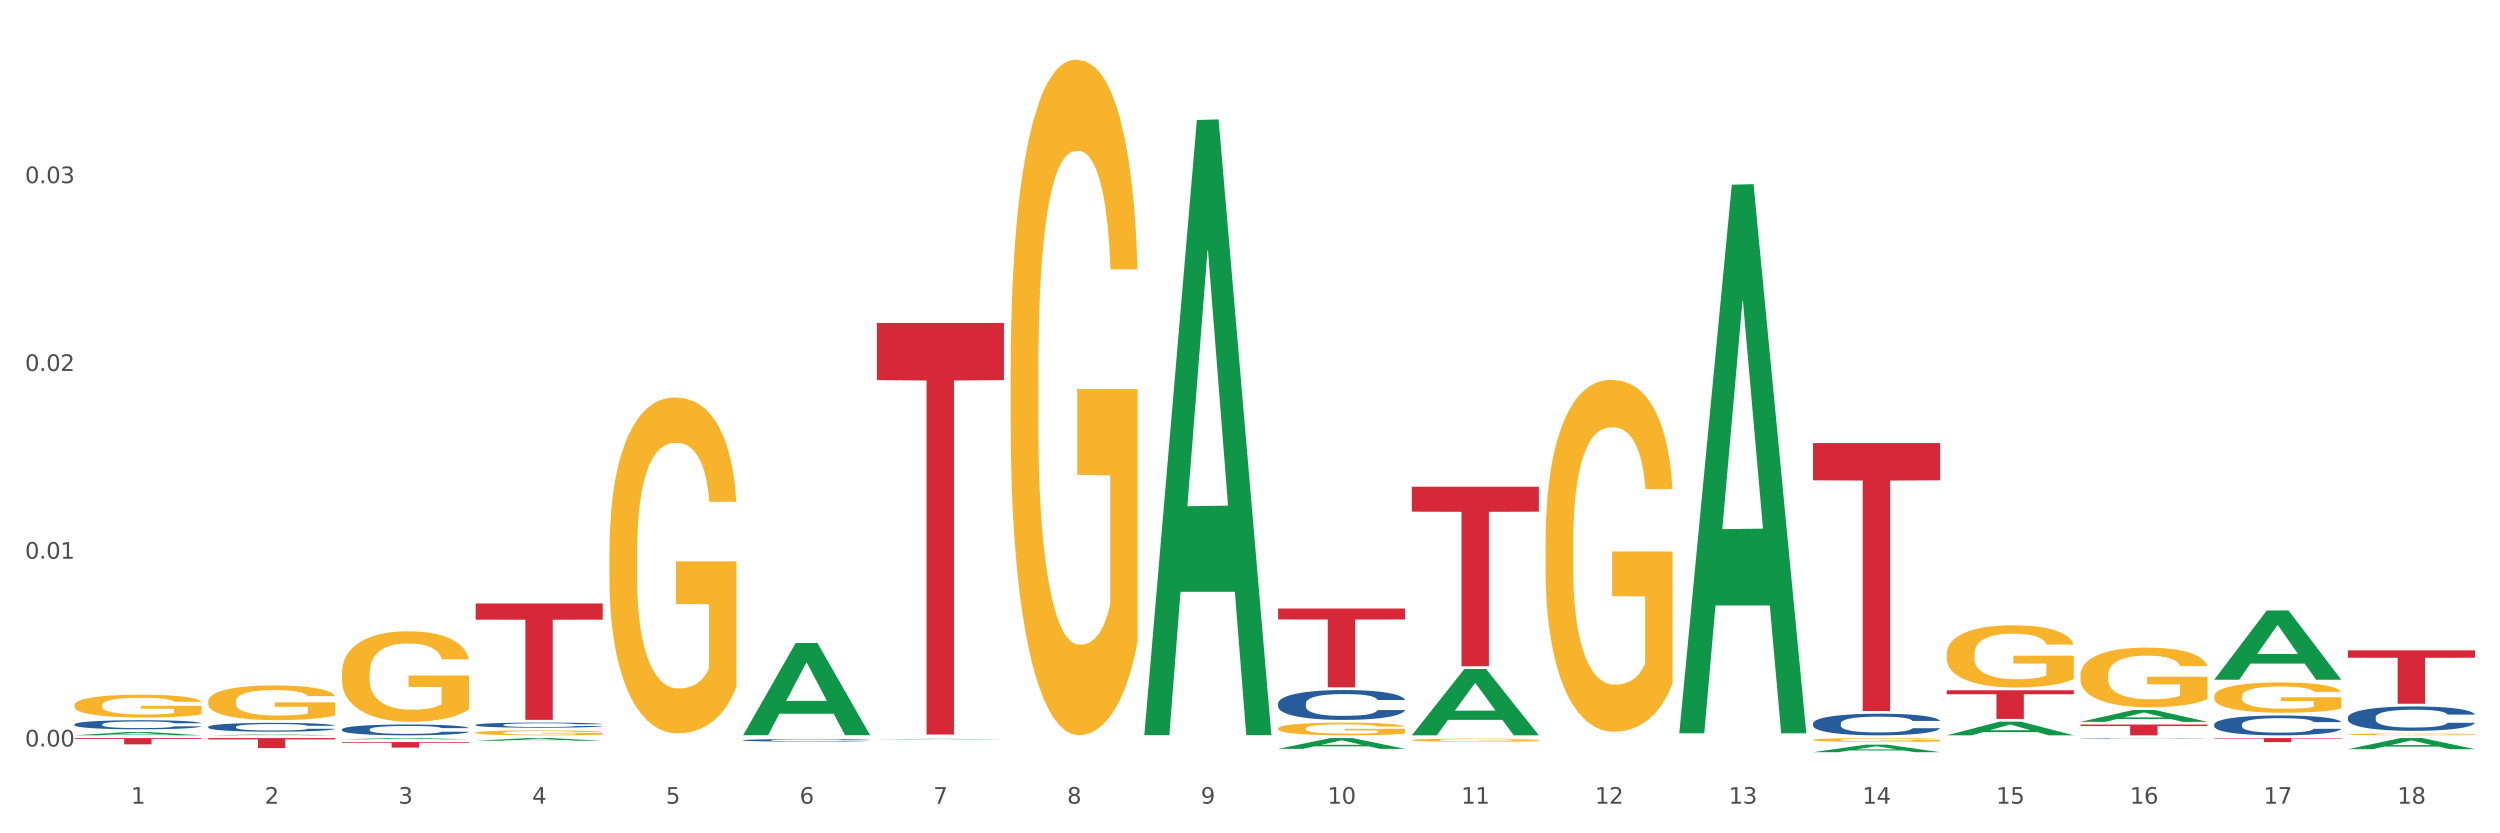 <?xml version="1.0" encoding="utf-8" standalone="no"?>
<!DOCTYPE svg PUBLIC "-//W3C//DTD SVG 1.1//EN"
  "http://www.w3.org/Graphics/SVG/1.1/DTD/svg11.dtd">
<svg xmlns:xlink="http://www.w3.org/1999/xlink" width="1080pt" height="360pt" viewBox="0 0 1080 360" xmlns="http://www.w3.org/2000/svg" version="1.1">
 <rect x="0" y="0" width="1080" height="360" fill="#333333" stroke="none"/>
 <defs>
  <style type="text/css">*{stroke-linejoin: round; stroke-linecap: butt}</style>
 </defs>
 <g id="figure_1">
  <g id="patch_1">
   <path d="M 0 360 
L 1080 360 
L 1080 0 
L 0 0 
z
" style="fill: #ffffff; stroke: #ffffff; stroke-linejoin: miter"/>
  </g>
  <g id="axes_1">
   <g id="matplotlib.axis_1">
    <g id="xtick_1">
     <g id="text_1">
      <!-- 1 -->
      <g style="fill: #4d4d4d" transform="translate(56.563 347.204) scale(0.096 -0.096)">
       <defs>
        <path id="DejaVuSans-31" d="M 794 531 
L 1825 531 
L 1825 4091 
L 703 3866 
L 703 4441 
L 1819 4666 
L 2450 4666 
L 2450 531 
L 3481 531 
L 3481 0 
L 794 0 
L 794 531 
z
" transform="scale(0.016)"/>
       </defs>
       <use xlink:href="#DejaVuSans-31"/>
      </g>
     </g>
    </g>
    <g id="xtick_2">
     <g id="text_2">
      <!-- 2 -->
      <g style="fill: #4d4d4d" transform="translate(114.336 347.204) scale(0.096 -0.096)">
       <defs>
        <path id="DejaVuSans-32" d="M 1228 531 
L 3431 531 
L 3431 0 
L 469 0 
L 469 531 
Q 828 903 1448 1529 
Q 2069 2156 2228 2338 
Q 2531 2678 2651 2914 
Q 2772 3150 2772 3378 
Q 2772 3750 2511 3984 
Q 2250 4219 1831 4219 
Q 1534 4219 1204 4116 
Q 875 4013 500 3803 
L 500 4441 
Q 881 4594 1212 4672 
Q 1544 4750 1819 4750 
Q 2544 4750 2975 4387 
Q 3406 4025 3406 3419 
Q 3406 3131 3298 2873 
Q 3191 2616 2906 2266 
Q 2828 2175 2409 1742 
Q 1991 1309 1228 531 
z
" transform="scale(0.016)"/>
       </defs>
       <use xlink:href="#DejaVuSans-32"/>
      </g>
     </g>
    </g>
    <g id="xtick_3">
     <g id="text_3">
      <!-- 3 -->
      <g style="fill: #4d4d4d" transform="translate(172.109 347.204) scale(0.096 -0.096)">
       <defs>
        <path id="DejaVuSans-33" d="M 2597 2516 
Q 3050 2419 3304 2112 
Q 3559 1806 3559 1356 
Q 3559 666 3084 287 
Q 2609 -91 1734 -91 
Q 1441 -91 1130 -33 
Q 819 25 488 141 
L 488 750 
Q 750 597 1062 519 
Q 1375 441 1716 441 
Q 2309 441 2620 675 
Q 2931 909 2931 1356 
Q 2931 1769 2642 2001 
Q 2353 2234 1838 2234 
L 1294 2234 
L 1294 2753 
L 1863 2753 
Q 2328 2753 2575 2939 
Q 2822 3125 2822 3475 
Q 2822 3834 2567 4026 
Q 2313 4219 1838 4219 
Q 1578 4219 1281 4162 
Q 984 4106 628 3988 
L 628 4550 
Q 988 4650 1302 4700 
Q 1616 4750 1894 4750 
Q 2613 4750 3031 4423 
Q 3450 4097 3450 3541 
Q 3450 3153 3228 2886 
Q 3006 2619 2597 2516 
z
" transform="scale(0.016)"/>
       </defs>
       <use xlink:href="#DejaVuSans-33"/>
      </g>
     </g>
    </g>
    <g id="xtick_4">
     <g id="text_4">
      <!-- 4 -->
      <g style="fill: #4d4d4d" transform="translate(229.882 347.204) scale(0.096 -0.096)">
       <defs>
        <path id="DejaVuSans-34" d="M 2419 4116 
L 825 1625 
L 2419 1625 
L 2419 4116 
z
M 2253 4666 
L 3047 4666 
L 3047 1625 
L 3713 1625 
L 3713 1100 
L 3047 1100 
L 3047 0 
L 2419 0 
L 2419 1100 
L 313 1100 
L 313 1709 
L 2253 4666 
z
" transform="scale(0.016)"/>
       </defs>
       <use xlink:href="#DejaVuSans-34"/>
      </g>
     </g>
    </g>
    <g id="xtick_5">
     <g id="text_5">
      <!-- 5 -->
      <g style="fill: #4d4d4d" transform="translate(287.655 347.204) scale(0.096 -0.096)">
       <defs>
        <path id="DejaVuSans-35" d="M 691 4666 
L 3169 4666 
L 3169 4134 
L 1269 4134 
L 1269 2991 
Q 1406 3038 1543 3061 
Q 1681 3084 1819 3084 
Q 2600 3084 3056 2656 
Q 3513 2228 3513 1497 
Q 3513 744 3044 326 
Q 2575 -91 1722 -91 
Q 1428 -91 1123 -41 
Q 819 9 494 109 
L 494 744 
Q 775 591 1075 516 
Q 1375 441 1709 441 
Q 2250 441 2565 725 
Q 2881 1009 2881 1497 
Q 2881 1984 2565 2268 
Q 2250 2553 1709 2553 
Q 1456 2553 1204 2497 
Q 953 2441 691 2322 
L 691 4666 
z
" transform="scale(0.016)"/>
       </defs>
       <use xlink:href="#DejaVuSans-35"/>
      </g>
     </g>
    </g>
    <g id="xtick_6">
     <g id="text_6">
      <!-- 6 -->
      <g style="fill: #4d4d4d" transform="translate(345.428 347.204) scale(0.096 -0.096)">
       <defs>
        <path id="DejaVuSans-36" d="M 2113 2584 
Q 1688 2584 1439 2293 
Q 1191 2003 1191 1497 
Q 1191 994 1439 701 
Q 1688 409 2113 409 
Q 2538 409 2786 701 
Q 3034 994 3034 1497 
Q 3034 2003 2786 2293 
Q 2538 2584 2113 2584 
z
M 3366 4563 
L 3366 3988 
Q 3128 4100 2886 4159 
Q 2644 4219 2406 4219 
Q 1781 4219 1451 3797 
Q 1122 3375 1075 2522 
Q 1259 2794 1537 2939 
Q 1816 3084 2150 3084 
Q 2853 3084 3261 2657 
Q 3669 2231 3669 1497 
Q 3669 778 3244 343 
Q 2819 -91 2113 -91 
Q 1303 -91 875 529 
Q 447 1150 447 2328 
Q 447 3434 972 4092 
Q 1497 4750 2381 4750 
Q 2619 4750 2861 4703 
Q 3103 4656 3366 4563 
z
" transform="scale(0.016)"/>
       </defs>
       <use xlink:href="#DejaVuSans-36"/>
      </g>
     </g>
    </g>
    <g id="xtick_7">
     <g id="text_7">
      <!-- 7 -->
      <g style="fill: #4d4d4d" transform="translate(403.201 347.204) scale(0.096 -0.096)">
       <defs>
        <path id="DejaVuSans-37" d="M 525 4666 
L 3525 4666 
L 3525 4397 
L 1831 0 
L 1172 0 
L 2766 4134 
L 525 4134 
L 525 4666 
z
" transform="scale(0.016)"/>
       </defs>
       <use xlink:href="#DejaVuSans-37"/>
      </g>
     </g>
    </g>
    <g id="xtick_8">
     <g id="text_8">
      <!-- 8 -->
      <g style="fill: #4d4d4d" transform="translate(460.974 347.204) scale(0.096 -0.096)">
       <defs>
        <path id="DejaVuSans-38" d="M 2034 2216 
Q 1584 2216 1326 1975 
Q 1069 1734 1069 1313 
Q 1069 891 1326 650 
Q 1584 409 2034 409 
Q 2484 409 2743 651 
Q 3003 894 3003 1313 
Q 3003 1734 2745 1975 
Q 2488 2216 2034 2216 
z
M 1403 2484 
Q 997 2584 770 2862 
Q 544 3141 544 3541 
Q 544 4100 942 4425 
Q 1341 4750 2034 4750 
Q 2731 4750 3128 4425 
Q 3525 4100 3525 3541 
Q 3525 3141 3298 2862 
Q 3072 2584 2669 2484 
Q 3125 2378 3379 2068 
Q 3634 1759 3634 1313 
Q 3634 634 3220 271 
Q 2806 -91 2034 -91 
Q 1263 -91 848 271 
Q 434 634 434 1313 
Q 434 1759 690 2068 
Q 947 2378 1403 2484 
z
M 1172 3481 
Q 1172 3119 1398 2916 
Q 1625 2713 2034 2713 
Q 2441 2713 2670 2916 
Q 2900 3119 2900 3481 
Q 2900 3844 2670 4047 
Q 2441 4250 2034 4250 
Q 1625 4250 1398 4047 
Q 1172 3844 1172 3481 
z
" transform="scale(0.016)"/>
       </defs>
       <use xlink:href="#DejaVuSans-38"/>
      </g>
     </g>
    </g>
    <g id="xtick_9">
     <g id="text_9">
      <!-- 9 -->
      <g style="fill: #4d4d4d" transform="translate(518.747 347.204) scale(0.096 -0.096)">
       <defs>
        <path id="DejaVuSans-39" d="M 703 97 
L 703 672 
Q 941 559 1184 500 
Q 1428 441 1663 441 
Q 2288 441 2617 861 
Q 2947 1281 2994 2138 
Q 2813 1869 2534 1725 
Q 2256 1581 1919 1581 
Q 1219 1581 811 2004 
Q 403 2428 403 3163 
Q 403 3881 828 4315 
Q 1253 4750 1959 4750 
Q 2769 4750 3195 4129 
Q 3622 3509 3622 2328 
Q 3622 1225 3098 567 
Q 2575 -91 1691 -91 
Q 1453 -91 1209 -44 
Q 966 3 703 97 
z
M 1959 2075 
Q 2384 2075 2632 2365 
Q 2881 2656 2881 3163 
Q 2881 3666 2632 3958 
Q 2384 4250 1959 4250 
Q 1534 4250 1286 3958 
Q 1038 3666 1038 3163 
Q 1038 2656 1286 2365 
Q 1534 2075 1959 2075 
z
" transform="scale(0.016)"/>
       </defs>
       <use xlink:href="#DejaVuSans-39"/>
      </g>
     </g>
    </g>
    <g id="xtick_10">
     <g id="text_10">
      <!-- 10 -->
      <g style="fill: #4d4d4d" transform="translate(573.466 347.204) scale(0.096 -0.096)">
       <defs>
        <path id="DejaVuSans-30" d="M 2034 4250 
Q 1547 4250 1301 3770 
Q 1056 3291 1056 2328 
Q 1056 1369 1301 889 
Q 1547 409 2034 409 
Q 2525 409 2770 889 
Q 3016 1369 3016 2328 
Q 3016 3291 2770 3770 
Q 2525 4250 2034 4250 
z
M 2034 4750 
Q 2819 4750 3233 4129 
Q 3647 3509 3647 2328 
Q 3647 1150 3233 529 
Q 2819 -91 2034 -91 
Q 1250 -91 836 529 
Q 422 1150 422 2328 
Q 422 3509 836 4129 
Q 1250 4750 2034 4750 
z
" transform="scale(0.016)"/>
       </defs>
       <use xlink:href="#DejaVuSans-31"/>
       <use xlink:href="#DejaVuSans-30" transform="translate(63.623 0)"/>
      </g>
     </g>
    </g>
    <g id="xtick_11">
     <g id="text_11">
      <!-- 11 -->
      <g style="fill: #4d4d4d" transform="translate(631.239 347.204) scale(0.096 -0.096)">
       <use xlink:href="#DejaVuSans-31"/>
       <use xlink:href="#DejaVuSans-31" transform="translate(63.623 0)"/>
      </g>
     </g>
    </g>
    <g id="xtick_12">
     <g id="text_12">
      <!-- 12 -->
      <g style="fill: #4d4d4d" transform="translate(689.012 347.204) scale(0.096 -0.096)">
       <use xlink:href="#DejaVuSans-31"/>
       <use xlink:href="#DejaVuSans-32" transform="translate(63.623 0)"/>
      </g>
     </g>
    </g>
    <g id="xtick_13">
     <g id="text_13">
      <!-- 13 -->
      <g style="fill: #4d4d4d" transform="translate(746.785 347.204) scale(0.096 -0.096)">
       <use xlink:href="#DejaVuSans-31"/>
       <use xlink:href="#DejaVuSans-33" transform="translate(63.623 0)"/>
      </g>
     </g>
    </g>
    <g id="xtick_14">
     <g id="text_14">
      <!-- 14 -->
      <g style="fill: #4d4d4d" transform="translate(804.558 347.204) scale(0.096 -0.096)">
       <use xlink:href="#DejaVuSans-31"/>
       <use xlink:href="#DejaVuSans-34" transform="translate(63.623 0)"/>
      </g>
     </g>
    </g>
    <g id="xtick_15">
     <g id="text_15">
      <!-- 15 -->
      <g style="fill: #4d4d4d" transform="translate(862.331 347.204) scale(0.096 -0.096)">
       <use xlink:href="#DejaVuSans-31"/>
       <use xlink:href="#DejaVuSans-35" transform="translate(63.623 0)"/>
      </g>
     </g>
    </g>
    <g id="xtick_16">
     <g id="text_16">
      <!-- 16 -->
      <g style="fill: #4d4d4d" transform="translate(920.104 347.204) scale(0.096 -0.096)">
       <use xlink:href="#DejaVuSans-31"/>
       <use xlink:href="#DejaVuSans-36" transform="translate(63.623 0)"/>
      </g>
     </g>
    </g>
    <g id="xtick_17">
     <g id="text_17">
      <!-- 17 -->
      <g style="fill: #4d4d4d" transform="translate(977.877 347.204) scale(0.096 -0.096)">
       <use xlink:href="#DejaVuSans-31"/>
       <use xlink:href="#DejaVuSans-37" transform="translate(63.623 0)"/>
      </g>
     </g>
    </g>
    <g id="xtick_18">
     <g id="text_18">
      <!-- 18 -->
      <g style="fill: #4d4d4d" transform="translate(1035.65 347.204) scale(0.096 -0.096)">
       <use xlink:href="#DejaVuSans-31"/>
       <use xlink:href="#DejaVuSans-38" transform="translate(63.623 0)"/>
      </g>
     </g>
    </g>
    <g id="xtick_19"/>
    <g id="xtick_20"/>
    <g id="xtick_21"/>
    <g id="xtick_22"/>
    <g id="xtick_23"/>
    <g id="xtick_24"/>
    <g id="xtick_25"/>
    <g id="xtick_26"/>
    <g id="xtick_27"/>
    <g id="xtick_28"/>
    <g id="xtick_29"/>
    <g id="xtick_30"/>
    <g id="xtick_31"/>
    <g id="xtick_32"/>
    <g id="xtick_33"/>
    <g id="xtick_34"/>
    <g id="xtick_35"/>
   </g>
   <g id="matplotlib.axis_2">
    <g id="ytick_1">
     <g id="text_19">
      <!-- 0.00 -->
      <g style="fill: #4d4d4d" transform="translate(10.8 322.481) scale(0.096 -0.096)">
       <defs>
        <path id="DejaVuSans-2e" d="M 684 794 
L 1344 794 
L 1344 0 
L 684 0 
L 684 794 
z
" transform="scale(0.016)"/>
       </defs>
       <use xlink:href="#DejaVuSans-30"/>
       <use xlink:href="#DejaVuSans-2e" transform="translate(63.623 0)"/>
       <use xlink:href="#DejaVuSans-30" transform="translate(95.41 0)"/>
       <use xlink:href="#DejaVuSans-30" transform="translate(159.033 0)"/>
      </g>
     </g>
    </g>
    <g id="ytick_2">
     <g id="text_20">
      <!-- 0.01 -->
      <g style="fill: #4d4d4d" transform="translate(10.8 241.363) scale(0.096 -0.096)">
       <use xlink:href="#DejaVuSans-30"/>
       <use xlink:href="#DejaVuSans-2e" transform="translate(63.623 0)"/>
       <use xlink:href="#DejaVuSans-30" transform="translate(95.41 0)"/>
       <use xlink:href="#DejaVuSans-31" transform="translate(159.033 0)"/>
      </g>
     </g>
    </g>
    <g id="ytick_3">
     <g id="text_21">
      <!-- 0.02 -->
      <g style="fill: #4d4d4d" transform="translate(10.8 160.245) scale(0.096 -0.096)">
       <use xlink:href="#DejaVuSans-30"/>
       <use xlink:href="#DejaVuSans-2e" transform="translate(63.623 0)"/>
       <use xlink:href="#DejaVuSans-30" transform="translate(95.41 0)"/>
       <use xlink:href="#DejaVuSans-32" transform="translate(159.033 0)"/>
      </g>
     </g>
    </g>
    <g id="ytick_4">
     <g id="text_22">
      <!-- 0.03 -->
      <g style="fill: #4d4d4d" transform="translate(10.8 79.127) scale(0.096 -0.096)">
       <use xlink:href="#DejaVuSans-30"/>
       <use xlink:href="#DejaVuSans-2e" transform="translate(63.623 0)"/>
       <use xlink:href="#DejaVuSans-30" transform="translate(95.41 0)"/>
       <use xlink:href="#DejaVuSans-33" transform="translate(159.033 0)"/>
      </g>
     </g>
    </g>
    <g id="ytick_5"/>
    <g id="ytick_6"/>
    <g id="ytick_7"/>
    <g id="ytick_8"/>
   </g>
   <g id="PolyCollection_1">
    <path d="M 32.175 317.659 
L 32.232 317.658 
L 54.864 316.231 
L 64.257 316.229 
L 87.059 317.662 
L 76.196 317.662 
L 71.273 317.328 
L 47.905 317.328 
L 47.735 317.334 
L 42.982 317.662 
L 32.175 317.662 
L 32.175 317.659 
L 50.847 317.129 
L 68.331 317.128 
L 59.674 316.535 
L 59.561 316.532 
L 59.447 316.536 
L 50.79 317.128 
L 50.847 317.129 
L 32.175 317.659 
z
" clip-path="url(#p22e7bee87a)" style="fill: #109648"/>
    <path d="M 89.948 317.661 
L 90.005 317.661 
L 112.637 317.267 
L 122.03 317.267 
L 144.832 317.662 
L 133.969 317.662 
L 129.046 317.57 
L 105.678 317.57 
L 105.508 317.571 
L 100.755 317.662 
L 89.948 317.662 
L 89.948 317.661 
L 108.62 317.515 
L 126.104 317.515 
L 117.447 317.351 
L 117.334 317.35 
L 117.22 317.352 
L 108.563 317.515 
L 108.62 317.515 
L 89.948 317.661 
z
" clip-path="url(#p22e7bee87a)" style="fill: #109648"/>
    <path d="M 147.721 319.39 
L 147.778 319.39 
L 170.41 318.835 
L 179.803 318.834 
L 202.605 319.391 
L 191.742 319.391 
L 186.819 319.261 
L 163.451 319.261 
L 163.281 319.263 
L 158.528 319.391 
L 147.721 319.391 
L 147.721 319.39 
L 166.393 319.184 
L 183.877 319.183 
L 175.22 318.953 
L 175.107 318.952 
L 174.993 318.953 
L 166.336 319.183 
L 166.393 319.184 
L 147.721 319.39 
z
" clip-path="url(#p22e7bee87a)" style="fill: #109648"/>
    <path d="M 205.494 319.992 
L 205.551 319.991 
L 228.183 318.835 
L 237.576 318.834 
L 260.378 319.994 
L 249.515 319.994 
L 244.592 319.724 
L 221.224 319.724 
L 221.054 319.728 
L 216.301 319.994 
L 205.494 319.994 
L 205.494 319.992 
L 224.166 319.563 
L 241.65 319.562 
L 232.993 319.081 
L 232.88 319.079 
L 232.766 319.082 
L 224.109 319.562 
L 224.166 319.563 
L 205.494 319.992 
z
" clip-path="url(#p22e7bee87a)" style="fill: #109648"/>
    <path d="M 609.905 210.263 
L 664.789 210.263 
L 664.789 221.041 
L 643.2 221.114 
L 643.2 287.82 
L 631.364 287.82 
L 631.364 221.114 
L 609.905 221.041 
L 609.905 210.336 
L 609.905 210.263 
z
" clip-path="url(#p22e7bee87a)" style="fill: #d62839"/>
    <path d="M 552.132 262.884 
L 607.016 262.884 
L 607.016 267.614 
L 585.427 267.646 
L 585.427 296.918 
L 573.591 296.918 
L 573.591 267.646 
L 552.132 267.614 
L 552.132 262.916 
L 552.132 262.884 
z
" clip-path="url(#p22e7bee87a)" style="fill: #d62839"/>
    <path d="M 378.813 139.494 
L 433.697 139.494 
L 433.697 164.204 
L 412.108 164.371 
L 412.108 317.304 
L 400.272 317.304 
L 400.272 164.371 
L 378.813 164.204 
L 378.813 139.661 
L 378.813 139.494 
z
" clip-path="url(#p22e7bee87a)" style="fill: #d62839"/>
    <path d="M 205.494 260.699 
L 260.378 260.699 
L 260.378 267.686 
L 238.789 267.733 
L 238.789 310.979 
L 226.953 310.979 
L 226.953 267.733 
L 205.494 267.686 
L 205.494 260.746 
L 205.494 260.699 
z
" clip-path="url(#p22e7bee87a)" style="fill: #d62839"/>
    <path d="M 147.721 320.563 
L 202.605 320.563 
L 202.605 320.898 
L 181.016 320.901 
L 181.016 322.975 
L 169.18 322.975 
L 169.18 320.901 
L 147.721 320.898 
L 147.721 320.566 
L 147.721 320.563 
z
" clip-path="url(#p22e7bee87a)" style="fill: #d62839"/>
    <path d="M 89.948 318.834 
L 144.832 318.834 
L 144.832 319.435 
L 123.243 319.439 
L 123.243 323.159 
L 111.407 323.159 
L 111.407 319.439 
L 89.948 319.435 
L 89.948 318.838 
L 89.948 318.834 
z
" clip-path="url(#p22e7bee87a)" style="fill: #d62839"/>
    <path d="M 32.175 318.834 
L 87.059 318.834 
L 87.059 319.213 
L 65.47 319.216 
L 65.47 321.563 
L 53.635 321.563 
L 53.635 319.216 
L 32.175 319.213 
L 32.175 318.837 
L 32.175 318.834 
z
" clip-path="url(#p22e7bee87a)" style="fill: #d62839"/>
    <path d="M 1014.316 280.943 
L 1069.2 280.943 
L 1069.2 284.148 
L 1047.61 284.169 
L 1047.61 304.005 
L 1035.775 304.005 
L 1035.775 284.169 
L 1014.316 284.148 
L 1014.316 280.965 
L 1014.316 280.943 
z
" clip-path="url(#p22e7bee87a)" style="fill: #d62839"/>
    <path d="M 956.543 318.834 
L 1011.427 318.834 
L 1011.427 319.081 
L 989.837 319.082 
L 989.837 320.609 
L 978.002 320.609 
L 978.002 319.082 
L 956.543 319.081 
L 956.543 318.836 
L 956.543 318.834 
z
" clip-path="url(#p22e7bee87a)" style="fill: #d62839"/>
    <path d="M 898.77 313.008 
L 953.654 313.008 
L 953.654 313.655 
L 932.064 313.66 
L 932.064 317.662 
L 920.229 317.662 
L 920.229 313.66 
L 898.77 313.655 
L 898.77 313.013 
L 898.77 313.008 
z
" clip-path="url(#p22e7bee87a)" style="fill: #d62839"/>
    <path d="M 667.678 234.343 
L 667.743 234.204 
L 667.743 229.206 
L 667.872 224.901 
L 668.52 214.487 
L 669.492 205.878 
L 670.205 201.296 
L 670.918 197.547 
L 671.76 193.798 
L 672.797 189.91 
L 674.676 184.217 
L 675.842 181.302 
L 677.268 178.247 
L 679.86 173.804 
L 681.739 171.304 
L 683.683 169.221 
L 686.858 166.722 
L 688.932 165.611 
L 691.135 164.778 
L 693.792 164.223 
L 695.8 164.084 
L 700.207 164.5 
L 703.965 165.75 
L 705.779 166.722 
L 708.112 168.388 
L 709.343 169.499 
L 711.352 171.721 
L 713.426 174.637 
L 714.851 177.136 
L 716.989 181.857 
L 718.609 186.578 
L 720.1 192.41 
L 720.877 196.436 
L 721.461 200.185 
L 721.979 204.49 
L 722.497 211.294 
L 710.834 211.294 
L 710.38 206.434 
L 709.667 201.852 
L 708.63 197.408 
L 707.723 194.631 
L 706.168 191.16 
L 704.743 188.938 
L 703.252 187.272 
L 701.438 185.884 
L 700.012 185.189 
L 698.003 184.634 
L 694.051 184.773 
L 691.394 185.884 
L 689.58 187.272 
L 688.413 188.522 
L 687.377 189.91 
L 686.21 191.854 
L 684.849 194.77 
L 683.877 197.408 
L 682.905 200.741 
L 682.128 204.073 
L 681.415 207.961 
L 680.832 212.127 
L 680.378 216.431 
L 679.99 221.708 
L 679.666 230.455 
L 679.666 249.478 
L 679.795 253.782 
L 680.119 259.475 
L 680.508 263.78 
L 681.156 268.917 
L 681.739 272.389 
L 682.841 277.387 
L 684.072 281.553 
L 685.044 284.191 
L 686.016 286.413 
L 687.701 289.467 
L 689.58 291.967 
L 691.2 293.494 
L 693.403 294.883 
L 694.893 295.438 
L 696.189 295.716 
L 699.364 295.716 
L 701.632 295.299 
L 704.159 294.327 
L 706.103 293.078 
L 707.723 291.55 
L 709.538 289.051 
L 710.704 286.69 
L 710.704 257.67 
L 696.448 257.531 
L 696.448 238.231 
L 722.562 238.231 
L 722.562 294.883 
L 721.461 297.799 
L 720.229 300.437 
L 718.933 302.797 
L 716.989 305.713 
L 714.657 308.49 
L 712.583 310.434 
L 710.38 312.1 
L 707.788 313.628 
L 704.419 315.016 
L 702.345 315.572 
L 699.753 315.988 
L 696.708 316.127 
L 694.051 315.849 
L 691.459 315.155 
L 688.737 313.905 
L 686.081 312.1 
L 684.072 310.295 
L 682.063 308.074 
L 679.925 305.158 
L 678.24 302.381 
L 676.944 299.881 
L 675.518 296.688 
L 673.963 292.522 
L 672.797 288.773 
L 671.76 284.885 
L 670.659 279.887 
L 669.881 275.582 
L 669.103 270.167 
L 668.65 266.14 
L 668.131 259.892 
L 667.743 251.144 
L 667.678 234.343 
z
" clip-path="url(#p22e7bee87a)" style="fill: #f7b32b"/>
    <path d="M 840.997 282.55 
L 841.062 282.526 
L 841.062 281.642 
L 841.191 280.88 
L 841.839 279.039 
L 842.811 277.516 
L 843.524 276.706 
L 844.237 276.043 
L 845.079 275.38 
L 846.116 274.693 
L 847.995 273.686 
L 849.161 273.17 
L 850.587 272.63 
L 853.179 271.844 
L 855.058 271.402 
L 857.002 271.034 
L 860.177 270.592 
L 862.251 270.395 
L 864.454 270.248 
L 867.111 270.15 
L 869.119 270.125 
L 873.526 270.199 
L 877.284 270.42 
L 879.098 270.592 
L 881.431 270.887 
L 882.662 271.083 
L 884.671 271.476 
L 886.744 271.991 
L 888.17 272.433 
L 890.308 273.268 
L 891.928 274.103 
L 893.419 275.135 
L 894.196 275.847 
L 894.779 276.51 
L 895.298 277.271 
L 895.816 278.474 
L 884.153 278.474 
L 883.699 277.615 
L 882.986 276.804 
L 881.949 276.018 
L 881.042 275.527 
L 879.487 274.914 
L 878.061 274.521 
L 876.571 274.226 
L 874.757 273.98 
L 873.331 273.858 
L 871.322 273.759 
L 867.37 273.784 
L 864.713 273.98 
L 862.899 274.226 
L 861.732 274.447 
L 860.695 274.693 
L 859.529 275.036 
L 858.168 275.552 
L 857.196 276.018 
L 856.224 276.608 
L 855.447 277.197 
L 854.734 277.885 
L 854.151 278.621 
L 853.697 279.383 
L 853.308 280.316 
L 852.984 281.863 
L 852.984 285.227 
L 853.114 285.988 
L 853.438 286.995 
L 853.827 287.756 
L 854.475 288.664 
L 855.058 289.278 
L 856.16 290.162 
L 857.391 290.899 
L 858.363 291.365 
L 859.335 291.758 
L 861.019 292.298 
L 862.899 292.74 
L 864.519 293.01 
L 866.722 293.256 
L 868.212 293.354 
L 869.508 293.403 
L 872.683 293.403 
L 874.951 293.33 
L 877.478 293.158 
L 879.422 292.937 
L 881.042 292.667 
L 882.857 292.225 
L 884.023 291.807 
L 884.023 286.675 
L 869.767 286.651 
L 869.767 283.238 
L 895.881 283.238 
L 895.881 293.256 
L 894.779 293.772 
L 893.548 294.238 
L 892.252 294.656 
L 890.308 295.171 
L 887.976 295.662 
L 885.902 296.006 
L 883.699 296.301 
L 881.107 296.571 
L 877.737 296.817 
L 875.664 296.915 
L 873.072 296.988 
L 870.026 297.013 
L 867.37 296.964 
L 864.778 296.841 
L 862.056 296.62 
L 859.4 296.301 
L 857.391 295.982 
L 855.382 295.589 
L 853.244 295.073 
L 851.559 294.582 
L 850.263 294.14 
L 848.837 293.575 
L 847.282 292.839 
L 846.116 292.176 
L 845.079 291.488 
L 843.977 290.604 
L 843.2 289.843 
L 842.422 288.885 
L 841.969 288.173 
L 841.45 287.068 
L 841.062 285.521 
L 840.997 282.55 
z
" clip-path="url(#p22e7bee87a)" style="fill: #f7b32b"/>
    <path d="M 147.721 290.792 
L 147.786 290.756 
L 147.786 289.471 
L 147.915 288.364 
L 148.563 285.687 
L 149.535 283.474 
L 150.248 282.296 
L 150.961 281.333 
L 151.803 280.369 
L 152.84 279.369 
L 154.719 277.906 
L 155.886 277.156 
L 157.311 276.371 
L 159.903 275.229 
L 161.782 274.586 
L 163.726 274.051 
L 166.901 273.408 
L 168.975 273.123 
L 171.178 272.909 
L 173.835 272.766 
L 175.844 272.73 
L 180.25 272.837 
L 184.008 273.159 
L 185.822 273.408 
L 188.155 273.837 
L 189.386 274.122 
L 191.395 274.693 
L 193.469 275.443 
L 194.894 276.086 
L 197.033 277.299 
L 198.653 278.513 
L 200.143 280.012 
L 200.921 281.047 
L 201.504 282.011 
L 202.022 283.117 
L 202.54 284.866 
L 190.877 284.866 
L 190.423 283.617 
L 189.71 282.439 
L 188.674 281.297 
L 187.766 280.583 
L 186.211 279.691 
L 184.786 279.12 
L 183.295 278.691 
L 181.481 278.334 
L 180.055 278.156 
L 178.047 278.013 
L 174.094 278.049 
L 171.437 278.334 
L 169.623 278.691 
L 168.456 279.012 
L 167.42 279.369 
L 166.253 279.869 
L 164.893 280.619 
L 163.921 281.297 
L 162.949 282.154 
L 162.171 283.01 
L 161.458 284.01 
L 160.875 285.08 
L 160.421 286.187 
L 160.033 287.543 
L 159.709 289.792 
L 159.709 294.682 
L 159.838 295.789 
L 160.162 297.252 
L 160.551 298.359 
L 161.199 299.679 
L 161.782 300.572 
L 162.884 301.857 
L 164.115 302.928 
L 165.087 303.606 
L 166.059 304.177 
L 167.744 304.962 
L 169.623 305.605 
L 171.243 305.997 
L 173.446 306.354 
L 174.936 306.497 
L 176.232 306.568 
L 179.407 306.568 
L 181.675 306.461 
L 184.203 306.212 
L 186.146 305.89 
L 187.766 305.498 
L 189.581 304.855 
L 190.747 304.248 
L 190.747 296.788 
L 176.491 296.753 
L 176.491 291.791 
L 202.605 291.791 
L 202.605 306.354 
L 201.504 307.104 
L 200.273 307.782 
L 198.977 308.389 
L 197.033 309.138 
L 194.7 309.852 
L 192.626 310.352 
L 190.423 310.78 
L 187.831 311.173 
L 184.462 311.53 
L 182.388 311.673 
L 179.796 311.78 
L 176.751 311.816 
L 174.094 311.744 
L 171.502 311.566 
L 168.78 311.244 
L 166.124 310.78 
L 164.115 310.316 
L 162.106 309.745 
L 159.968 308.996 
L 158.283 308.282 
L 156.987 307.639 
L 155.562 306.818 
L 154.006 305.748 
L 152.84 304.784 
L 151.803 303.784 
L 150.702 302.499 
L 149.924 301.393 
L 149.147 300.001 
L 148.693 298.966 
L 148.175 297.359 
L 147.786 295.111 
L 147.721 290.792 
z
" clip-path="url(#p22e7bee87a)" style="fill: #f7b32b"/>
    <path d="M 205.494 316.525 
L 205.559 316.523 
L 205.559 316.454 
L 205.688 316.394 
L 206.336 316.249 
L 207.308 316.13 
L 208.021 316.066 
L 208.734 316.014 
L 209.576 315.962 
L 210.613 315.908 
L 212.492 315.829 
L 213.659 315.788 
L 215.084 315.746 
L 217.676 315.684 
L 219.555 315.649 
L 221.499 315.62 
L 224.674 315.586 
L 226.748 315.57 
L 228.951 315.559 
L 231.608 315.551 
L 233.616 315.549 
L 238.023 315.555 
L 241.781 315.572 
L 243.595 315.586 
L 245.928 315.609 
L 247.159 315.624 
L 249.168 315.655 
L 251.242 315.696 
L 252.667 315.73 
L 254.806 315.796 
L 256.426 315.862 
L 257.916 315.943 
L 258.694 315.999 
L 259.277 316.051 
L 259.795 316.11 
L 260.313 316.205 
L 248.65 316.205 
L 248.196 316.137 
L 247.483 316.074 
L 246.447 316.012 
L 245.539 315.973 
L 243.984 315.925 
L 242.559 315.894 
L 241.068 315.871 
L 239.254 315.852 
L 237.828 315.842 
L 235.82 315.835 
L 231.867 315.836 
L 229.21 315.852 
L 227.396 315.871 
L 226.229 315.889 
L 225.193 315.908 
L 224.026 315.935 
L 222.666 315.975 
L 221.694 316.012 
L 220.722 316.058 
L 219.944 316.105 
L 219.231 316.159 
L 218.648 316.217 
L 218.194 316.276 
L 217.806 316.35 
L 217.482 316.471 
L 217.482 316.736 
L 217.611 316.795 
L 217.935 316.875 
L 218.324 316.934 
L 218.972 317.006 
L 219.555 317.054 
L 220.657 317.123 
L 221.888 317.181 
L 222.86 317.218 
L 223.832 317.249 
L 225.517 317.291 
L 227.396 317.326 
L 229.016 317.347 
L 231.219 317.367 
L 232.709 317.374 
L 234.005 317.378 
L 237.18 317.378 
L 239.448 317.372 
L 241.975 317.359 
L 243.919 317.341 
L 245.539 317.32 
L 247.354 317.286 
L 248.52 317.253 
L 248.52 316.849 
L 234.264 316.848 
L 234.264 316.579 
L 260.378 316.579 
L 260.378 317.367 
L 259.277 317.407 
L 258.046 317.444 
L 256.75 317.477 
L 254.806 317.517 
L 252.473 317.556 
L 250.399 317.583 
L 248.196 317.606 
L 245.604 317.627 
L 242.235 317.646 
L 240.161 317.654 
L 237.569 317.66 
L 234.524 317.662 
L 231.867 317.658 
L 229.275 317.648 
L 226.553 317.631 
L 223.897 317.606 
L 221.888 317.581 
L 219.879 317.55 
L 217.741 317.509 
L 216.056 317.471 
L 214.76 317.436 
L 213.335 317.392 
L 211.779 317.334 
L 210.613 317.282 
L 209.576 317.228 
L 208.475 317.158 
L 207.697 317.098 
L 206.92 317.023 
L 206.466 316.967 
L 205.948 316.88 
L 205.559 316.759 
L 205.494 316.525 
z
" clip-path="url(#p22e7bee87a)" style="fill: #f7b32b"/>
    <path d="M 32.175 304.666 
L 32.24 304.657 
L 32.24 304.334 
L 32.369 304.055 
L 33.017 303.381 
L 33.989 302.823 
L 34.702 302.527 
L 35.415 302.284 
L 36.257 302.041 
L 37.294 301.79 
L 39.173 301.421 
L 40.34 301.232 
L 41.765 301.034 
L 44.357 300.747 
L 46.236 300.585 
L 48.18 300.45 
L 51.355 300.288 
L 53.429 300.216 
L 55.632 300.162 
L 58.289 300.126 
L 60.298 300.117 
L 64.704 300.144 
L 68.462 300.225 
L 70.277 300.288 
L 72.609 300.396 
L 73.84 300.468 
L 75.849 300.612 
L 77.923 300.801 
L 79.348 300.962 
L 81.487 301.268 
L 83.107 301.574 
L 84.597 301.951 
L 85.375 302.212 
L 85.958 302.455 
L 86.476 302.733 
L 86.995 303.174 
L 75.331 303.174 
L 74.877 302.859 
L 74.164 302.563 
L 73.128 302.275 
L 72.22 302.095 
L 70.665 301.87 
L 69.24 301.727 
L 67.749 301.619 
L 65.935 301.529 
L 64.509 301.484 
L 62.501 301.448 
L 58.548 301.457 
L 55.891 301.529 
L 54.077 301.619 
L 52.911 301.7 
L 51.874 301.79 
L 50.707 301.915 
L 49.347 302.104 
L 48.375 302.275 
L 47.403 302.491 
L 46.625 302.706 
L 45.912 302.958 
L 45.329 303.228 
L 44.876 303.507 
L 44.487 303.848 
L 44.163 304.415 
L 44.163 305.646 
L 44.292 305.925 
L 44.616 306.293 
L 45.005 306.572 
L 45.653 306.905 
L 46.236 307.13 
L 47.338 307.453 
L 48.569 307.723 
L 49.541 307.894 
L 50.513 308.038 
L 52.198 308.235 
L 54.077 308.397 
L 55.697 308.496 
L 57.9 308.586 
L 59.39 308.622 
L 60.686 308.64 
L 63.861 308.64 
L 66.129 308.613 
L 68.657 308.55 
L 70.601 308.469 
L 72.22 308.37 
L 74.035 308.208 
L 75.201 308.056 
L 75.201 306.177 
L 60.946 306.168 
L 60.946 304.918 
L 87.059 304.918 
L 87.059 308.586 
L 85.958 308.775 
L 84.727 308.946 
L 83.431 309.098 
L 81.487 309.287 
L 79.154 309.467 
L 77.08 309.593 
L 74.877 309.701 
L 72.285 309.8 
L 68.916 309.889 
L 66.842 309.925 
L 64.25 309.952 
L 61.205 309.961 
L 58.548 309.943 
L 55.956 309.898 
L 53.235 309.818 
L 50.578 309.701 
L 48.569 309.584 
L 46.56 309.44 
L 44.422 309.251 
L 42.737 309.071 
L 41.441 308.91 
L 40.016 308.703 
L 38.46 308.433 
L 37.294 308.19 
L 36.257 307.939 
L 35.156 307.615 
L 34.378 307.336 
L 33.601 306.986 
L 33.147 306.725 
L 32.629 306.32 
L 32.24 305.754 
L 32.175 304.666 
z
" clip-path="url(#p22e7bee87a)" style="fill: #f7b32b"/>
    <path d="M 89.948 303.038 
L 90.013 303.025 
L 90.013 302.532 
L 90.142 302.108 
L 90.79 301.082 
L 91.762 300.234 
L 92.475 299.782 
L 93.188 299.413 
L 94.03 299.043 
L 95.067 298.66 
L 96.946 298.099 
L 98.113 297.812 
L 99.538 297.511 
L 102.13 297.073 
L 104.009 296.827 
L 105.953 296.622 
L 109.128 296.375 
L 111.202 296.266 
L 113.405 296.184 
L 116.062 296.129 
L 118.071 296.115 
L 122.477 296.156 
L 126.235 296.28 
L 128.049 296.375 
L 130.382 296.54 
L 131.613 296.649 
L 133.622 296.868 
L 135.696 297.155 
L 137.121 297.402 
L 139.26 297.867 
L 140.88 298.332 
L 142.37 298.906 
L 143.148 299.303 
L 143.731 299.673 
L 144.249 300.097 
L 144.768 300.767 
L 133.104 300.767 
L 132.65 300.288 
L 131.937 299.837 
L 130.901 299.399 
L 129.993 299.125 
L 128.438 298.783 
L 127.013 298.564 
L 125.522 298.4 
L 123.708 298.263 
L 122.282 298.195 
L 120.274 298.14 
L 116.321 298.154 
L 113.664 298.263 
L 111.85 298.4 
L 110.684 298.523 
L 109.647 298.66 
L 108.48 298.852 
L 107.12 299.139 
L 106.148 299.399 
L 105.176 299.727 
L 104.398 300.056 
L 103.685 300.439 
L 103.102 300.849 
L 102.648 301.273 
L 102.26 301.793 
L 101.936 302.655 
L 101.936 304.53 
L 102.065 304.954 
L 102.389 305.515 
L 102.778 305.939 
L 103.426 306.445 
L 104.009 306.787 
L 105.111 307.28 
L 106.342 307.69 
L 107.314 307.95 
L 108.286 308.169 
L 109.971 308.47 
L 111.85 308.716 
L 113.47 308.867 
L 115.673 309.003 
L 117.163 309.058 
L 118.459 309.086 
L 121.634 309.086 
L 123.902 309.044 
L 126.43 308.949 
L 128.373 308.826 
L 129.993 308.675 
L 131.808 308.429 
L 132.974 308.196 
L 132.974 305.337 
L 118.719 305.323 
L 118.719 303.421 
L 144.832 303.421 
L 144.832 309.003 
L 143.731 309.291 
L 142.5 309.551 
L 141.204 309.783 
L 139.26 310.071 
L 136.927 310.344 
L 134.853 310.536 
L 132.65 310.7 
L 130.058 310.85 
L 126.689 310.987 
L 124.615 311.042 
L 122.023 311.083 
L 118.978 311.097 
L 116.321 311.069 
L 113.729 311.001 
L 111.007 310.878 
L 108.351 310.7 
L 106.342 310.522 
L 104.333 310.303 
L 102.195 310.016 
L 100.51 309.742 
L 99.214 309.496 
L 97.789 309.181 
L 96.233 308.771 
L 95.067 308.401 
L 94.03 308.018 
L 92.929 307.526 
L 92.151 307.102 
L 91.374 306.568 
L 90.92 306.171 
L 90.402 305.556 
L 90.013 304.694 
L 89.948 303.038 
z
" clip-path="url(#p22e7bee87a)" style="fill: #f7b32b"/>
    <path d="M 609.905 319.73 
L 609.97 319.728 
L 609.97 319.684 
L 610.099 319.645 
L 610.747 319.553 
L 611.719 319.476 
L 612.432 319.435 
L 613.145 319.402 
L 613.987 319.368 
L 615.024 319.334 
L 616.903 319.283 
L 618.069 319.257 
L 619.495 319.23 
L 622.087 319.19 
L 623.966 319.168 
L 625.91 319.149 
L 629.085 319.127 
L 631.159 319.117 
L 633.362 319.11 
L 636.019 319.105 
L 638.027 319.104 
L 642.434 319.107 
L 646.192 319.118 
L 648.006 319.127 
L 650.339 319.142 
L 651.57 319.152 
L 653.579 319.172 
L 655.653 319.198 
L 657.078 319.22 
L 659.216 319.262 
L 660.836 319.304 
L 662.327 319.356 
L 663.104 319.392 
L 663.688 319.425 
L 664.206 319.464 
L 664.724 319.524 
L 653.061 319.524 
L 652.607 319.481 
L 651.894 319.44 
L 650.857 319.4 
L 649.95 319.376 
L 648.395 319.345 
L 646.97 319.325 
L 645.479 319.31 
L 643.665 319.298 
L 642.239 319.292 
L 640.231 319.287 
L 636.278 319.288 
L 633.621 319.298 
L 631.807 319.31 
L 630.64 319.321 
L 629.604 319.334 
L 628.437 319.351 
L 627.076 319.377 
L 626.104 319.4 
L 625.132 319.43 
L 624.355 319.46 
L 623.642 319.494 
L 623.059 319.532 
L 622.605 319.57 
L 622.217 319.617 
L 621.893 319.695 
L 621.893 319.864 
L 622.022 319.903 
L 622.346 319.953 
L 622.735 319.992 
L 623.383 320.038 
L 623.966 320.068 
L 625.068 320.113 
L 626.299 320.15 
L 627.271 320.174 
L 628.243 320.193 
L 629.928 320.221 
L 631.807 320.243 
L 633.427 320.257 
L 635.63 320.269 
L 637.12 320.274 
L 638.416 320.276 
L 641.591 320.276 
L 643.859 320.273 
L 646.386 320.264 
L 648.33 320.253 
L 649.95 320.239 
L 651.765 320.217 
L 652.931 320.196 
L 652.931 319.937 
L 638.675 319.936 
L 638.675 319.764 
L 664.789 319.764 
L 664.789 320.269 
L 663.688 320.295 
L 662.456 320.318 
L 661.16 320.339 
L 659.216 320.365 
L 656.884 320.39 
L 654.81 320.407 
L 652.607 320.422 
L 650.015 320.436 
L 646.646 320.448 
L 644.572 320.453 
L 641.98 320.457 
L 638.935 320.458 
L 636.278 320.456 
L 633.686 320.45 
L 630.964 320.438 
L 628.308 320.422 
L 626.299 320.406 
L 624.29 320.386 
L 622.152 320.36 
L 620.467 320.336 
L 619.171 320.313 
L 617.745 320.285 
L 616.19 320.248 
L 615.024 320.214 
L 613.987 320.18 
L 612.886 320.135 
L 612.108 320.097 
L 611.33 320.049 
L 610.877 320.013 
L 610.358 319.957 
L 609.97 319.879 
L 609.905 319.73 
z
" clip-path="url(#p22e7bee87a)" style="fill: #f7b32b"/>
    <path d="M 552.132 314.706 
L 552.197 314.701 
L 552.197 314.521 
L 552.326 314.365 
L 552.974 313.989 
L 553.946 313.678 
L 554.659 313.512 
L 555.372 313.377 
L 556.214 313.241 
L 557.251 313.101 
L 559.13 312.895 
L 560.296 312.79 
L 561.722 312.679 
L 564.314 312.519 
L 566.193 312.428 
L 568.137 312.353 
L 571.312 312.263 
L 573.386 312.223 
L 575.589 312.193 
L 578.246 312.172 
L 580.254 312.167 
L 584.661 312.183 
L 588.419 312.228 
L 590.233 312.263 
L 592.566 312.323 
L 593.797 312.363 
L 595.806 312.443 
L 597.88 312.549 
L 599.305 312.639 
L 601.443 312.81 
L 603.063 312.98 
L 604.554 313.191 
L 605.331 313.337 
L 605.915 313.472 
L 606.433 313.628 
L 606.951 313.873 
L 595.288 313.873 
L 594.834 313.698 
L 594.121 313.532 
L 593.084 313.372 
L 592.177 313.271 
L 590.622 313.146 
L 589.197 313.066 
L 587.706 313.005 
L 585.892 312.955 
L 584.466 312.93 
L 582.458 312.91 
L 578.505 312.915 
L 575.848 312.955 
L 574.034 313.005 
L 572.867 313.051 
L 571.831 313.101 
L 570.664 313.171 
L 569.303 313.276 
L 568.331 313.372 
L 567.359 313.492 
L 566.582 313.613 
L 565.869 313.753 
L 565.286 313.904 
L 564.832 314.059 
L 564.444 314.25 
L 564.12 314.566 
L 564.12 315.253 
L 564.249 315.409 
L 564.573 315.615 
L 564.962 315.77 
L 565.61 315.956 
L 566.193 316.081 
L 567.295 316.262 
L 568.526 316.412 
L 569.498 316.508 
L 570.47 316.588 
L 572.155 316.698 
L 574.034 316.789 
L 575.654 316.844 
L 577.857 316.894 
L 579.347 316.914 
L 580.643 316.924 
L 583.818 316.924 
L 586.086 316.909 
L 588.613 316.874 
L 590.557 316.829 
L 592.177 316.774 
L 593.992 316.683 
L 595.158 316.598 
L 595.158 315.549 
L 580.902 315.544 
L 580.902 314.847 
L 607.016 314.847 
L 607.016 316.894 
L 605.915 316.999 
L 604.683 317.095 
L 603.387 317.18 
L 601.443 317.285 
L 599.111 317.386 
L 597.037 317.456 
L 594.834 317.516 
L 592.242 317.571 
L 588.873 317.622 
L 586.799 317.642 
L 584.207 317.657 
L 581.162 317.662 
L 578.505 317.652 
L 575.913 317.627 
L 573.191 317.582 
L 570.535 317.516 
L 568.526 317.451 
L 566.517 317.371 
L 564.379 317.265 
L 562.694 317.165 
L 561.398 317.075 
L 559.972 316.959 
L 558.417 316.809 
L 557.251 316.673 
L 556.214 316.533 
L 555.113 316.352 
L 554.335 316.197 
L 553.557 316.001 
L 553.104 315.855 
L 552.585 315.63 
L 552.197 315.314 
L 552.132 314.706 
z
" clip-path="url(#p22e7bee87a)" style="fill: #f7b32b"/>
    <path d="M 436.586 160.615 
L 436.651 160.349 
L 436.651 150.754 
L 436.78 142.493 
L 437.428 122.504 
L 438.4 105.98 
L 439.113 97.185 
L 439.826 89.989 
L 440.668 82.793 
L 441.705 75.331 
L 443.584 64.404 
L 444.75 58.807 
L 446.176 52.944 
L 448.768 44.415 
L 450.647 39.618 
L 452.591 35.621 
L 455.766 30.823 
L 457.84 28.691 
L 460.043 27.092 
L 462.7 26.026 
L 464.708 25.759 
L 469.115 26.559 
L 472.873 28.958 
L 474.687 30.823 
L 477.02 34.021 
L 478.251 36.154 
L 480.26 40.418 
L 482.334 46.015 
L 483.759 50.812 
L 485.898 59.873 
L 487.517 68.935 
L 489.008 80.128 
L 489.785 87.857 
L 490.369 95.053 
L 490.887 103.315 
L 491.405 116.374 
L 479.742 116.374 
L 479.288 107.046 
L 478.575 98.251 
L 477.539 89.723 
L 476.631 84.393 
L 475.076 77.73 
L 473.651 73.465 
L 472.16 70.267 
L 470.346 67.602 
L 468.92 66.27 
L 466.912 65.204 
L 462.959 65.47 
L 460.302 67.602 
L 458.488 70.267 
L 457.321 72.666 
L 456.285 75.331 
L 455.118 79.062 
L 453.757 84.659 
L 452.785 89.723 
L 451.814 96.119 
L 451.036 102.515 
L 450.323 109.978 
L 449.74 117.973 
L 449.286 126.235 
L 448.898 136.363 
L 448.574 153.153 
L 448.574 189.665 
L 448.703 197.927 
L 449.027 208.854 
L 449.416 217.116 
L 450.064 226.977 
L 450.647 233.64 
L 451.749 243.235 
L 452.98 251.23 
L 453.952 256.294 
L 454.924 260.558 
L 456.609 266.421 
L 458.488 271.219 
L 460.108 274.15 
L 462.311 276.815 
L 463.801 277.882 
L 465.097 278.415 
L 468.272 278.415 
L 470.54 277.615 
L 473.067 275.749 
L 475.011 273.351 
L 476.631 270.419 
L 478.446 265.622 
L 479.612 261.091 
L 479.612 205.39 
L 465.356 205.123 
L 465.356 168.078 
L 491.47 168.078 
L 491.47 276.815 
L 490.369 282.412 
L 489.137 287.476 
L 487.841 292.007 
L 485.898 297.604 
L 483.565 302.934 
L 481.491 306.665 
L 479.288 309.863 
L 476.696 312.795 
L 473.327 315.46 
L 471.253 316.526 
L 468.661 317.326 
L 465.616 317.592 
L 462.959 317.059 
L 460.367 315.727 
L 457.645 313.328 
L 454.989 309.863 
L 452.98 306.399 
L 450.971 302.134 
L 448.833 296.538 
L 447.148 291.207 
L 445.852 286.41 
L 444.426 280.28 
L 442.871 272.285 
L 441.705 265.089 
L 440.668 257.627 
L 439.567 248.032 
L 438.789 239.77 
L 438.011 229.376 
L 437.558 221.647 
L 437.039 209.654 
L 436.651 192.864 
L 436.586 160.615 
z
" clip-path="url(#p22e7bee87a)" style="fill: #f7b32b"/>
    <path d="M 263.267 238.772 
L 263.332 238.64 
L 263.332 233.868 
L 263.461 229.76 
L 264.109 219.82 
L 265.081 211.603 
L 265.794 207.229 
L 266.507 203.65 
L 267.349 200.072 
L 268.386 196.361 
L 270.265 190.927 
L 271.432 188.144 
L 272.857 185.228 
L 275.449 180.987 
L 277.328 178.601 
L 279.272 176.613 
L 282.447 174.228 
L 284.521 173.167 
L 286.724 172.372 
L 289.381 171.842 
L 291.389 171.71 
L 295.796 172.107 
L 299.554 173.3 
L 301.368 174.228 
L 303.701 175.818 
L 304.932 176.878 
L 306.941 178.999 
L 309.015 181.782 
L 310.44 184.168 
L 312.579 188.674 
L 314.199 193.18 
L 315.689 198.747 
L 316.466 202.59 
L 317.05 206.169 
L 317.568 210.277 
L 318.086 216.771 
L 306.423 216.771 
L 305.969 212.133 
L 305.256 207.759 
L 304.22 203.518 
L 303.312 200.867 
L 301.757 197.554 
L 300.332 195.433 
L 298.841 193.843 
L 297.027 192.518 
L 295.601 191.855 
L 293.593 191.325 
L 289.64 191.457 
L 286.983 192.518 
L 285.169 193.843 
L 284.002 195.036 
L 282.966 196.361 
L 281.799 198.217 
L 280.439 201 
L 279.467 203.518 
L 278.495 206.699 
L 277.717 209.88 
L 277.004 213.591 
L 276.421 217.567 
L 275.967 221.675 
L 275.579 226.712 
L 275.255 235.061 
L 275.255 253.219 
L 275.384 257.327 
L 275.708 262.761 
L 276.097 266.87 
L 276.745 271.773 
L 277.328 275.087 
L 278.43 279.858 
L 279.661 283.834 
L 280.633 286.352 
L 281.605 288.473 
L 283.29 291.389 
L 285.169 293.774 
L 286.789 295.232 
L 288.992 296.558 
L 290.482 297.088 
L 291.778 297.353 
L 294.953 297.353 
L 297.221 296.955 
L 299.748 296.027 
L 301.692 294.835 
L 303.312 293.377 
L 305.127 290.991 
L 306.293 288.738 
L 306.293 261.038 
L 292.037 260.906 
L 292.037 242.483 
L 318.151 242.483 
L 318.151 296.558 
L 317.05 299.341 
L 315.819 301.859 
L 314.523 304.112 
L 312.579 306.895 
L 310.246 309.546 
L 308.172 311.401 
L 305.969 312.992 
L 303.377 314.45 
L 300.008 315.775 
L 297.934 316.305 
L 295.342 316.703 
L 292.297 316.835 
L 289.64 316.57 
L 287.048 315.908 
L 284.326 314.715 
L 281.67 312.992 
L 279.661 311.269 
L 277.652 309.148 
L 275.514 306.365 
L 273.829 303.714 
L 272.533 301.329 
L 271.108 298.28 
L 269.552 294.304 
L 268.386 290.726 
L 267.349 287.015 
L 266.248 282.244 
L 265.47 278.135 
L 264.692 272.966 
L 264.239 269.123 
L 263.721 263.159 
L 263.332 254.809 
L 263.267 238.772 
z
" clip-path="url(#p22e7bee87a)" style="fill: #f7b32b"/>
    <path d="M 783.224 319.616 
L 783.289 319.614 
L 783.289 319.559 
L 783.418 319.511 
L 784.066 319.395 
L 785.038 319.299 
L 785.751 319.248 
L 786.464 319.207 
L 787.306 319.165 
L 788.343 319.122 
L 790.222 319.058 
L 791.388 319.026 
L 792.814 318.992 
L 795.406 318.942 
L 797.285 318.914 
L 799.229 318.891 
L 802.404 318.863 
L 804.478 318.851 
L 806.681 318.842 
L 809.338 318.836 
L 811.346 318.834 
L 815.753 318.839 
L 819.511 318.853 
L 821.325 318.863 
L 823.658 318.882 
L 824.889 318.894 
L 826.898 318.919 
L 828.971 318.952 
L 830.397 318.979 
L 832.535 319.032 
L 834.155 319.084 
L 835.646 319.149 
L 836.423 319.194 
L 837.007 319.236 
L 837.525 319.284 
L 838.043 319.36 
L 826.38 319.36 
L 825.926 319.305 
L 825.213 319.254 
L 824.176 319.205 
L 823.269 319.174 
L 821.714 319.135 
L 820.288 319.111 
L 818.798 319.092 
L 816.984 319.077 
L 815.558 319.069 
L 813.549 319.063 
L 809.597 319.064 
L 806.94 319.077 
L 805.126 319.092 
L 803.959 319.106 
L 802.922 319.122 
L 801.756 319.143 
L 800.395 319.176 
L 799.423 319.205 
L 798.451 319.242 
L 797.674 319.279 
L 796.961 319.322 
L 796.378 319.369 
L 795.924 319.417 
L 795.535 319.475 
L 795.211 319.573 
L 795.211 319.784 
L 795.341 319.832 
L 795.665 319.896 
L 796.054 319.944 
L 796.702 320.001 
L 797.285 320.039 
L 798.387 320.095 
L 799.618 320.141 
L 800.59 320.171 
L 801.562 320.196 
L 803.246 320.23 
L 805.126 320.257 
L 806.746 320.274 
L 808.949 320.29 
L 810.439 320.296 
L 811.735 320.299 
L 814.91 320.299 
L 817.178 320.294 
L 819.705 320.284 
L 821.649 320.27 
L 823.269 320.253 
L 825.084 320.225 
L 826.25 320.199 
L 826.25 319.876 
L 811.994 319.874 
L 811.994 319.659 
L 838.108 319.659 
L 838.108 320.29 
L 837.007 320.322 
L 835.775 320.352 
L 834.479 320.378 
L 832.535 320.41 
L 830.203 320.441 
L 828.129 320.463 
L 825.926 320.481 
L 823.334 320.498 
L 819.964 320.514 
L 817.891 320.52 
L 815.299 320.525 
L 812.253 320.526 
L 809.597 320.523 
L 807.005 320.515 
L 804.283 320.502 
L 801.627 320.481 
L 799.618 320.461 
L 797.609 320.437 
L 795.471 320.404 
L 793.786 320.373 
L 792.49 320.345 
L 791.064 320.31 
L 789.509 320.264 
L 788.343 320.222 
L 787.306 320.179 
L 786.204 320.123 
L 785.427 320.075 
L 784.649 320.015 
L 784.196 319.97 
L 783.677 319.9 
L 783.289 319.803 
L 783.224 319.616 
z
" clip-path="url(#p22e7bee87a)" style="fill: #f7b32b"/>
    <path d="M 783.224 191.409 
L 838.108 191.409 
L 838.108 207.493 
L 816.519 207.602 
L 816.519 307.149 
L 804.683 307.149 
L 804.683 207.602 
L 783.224 207.493 
L 783.224 191.518 
L 783.224 191.409 
z
" clip-path="url(#p22e7bee87a)" style="fill: #d62839"/>
    <path d="M 840.997 298.185 
L 895.881 298.185 
L 895.881 299.909 
L 874.291 299.92 
L 874.291 310.586 
L 862.456 310.586 
L 862.456 299.92 
L 840.997 299.909 
L 840.997 298.197 
L 840.997 298.185 
z
" clip-path="url(#p22e7bee87a)" style="fill: #d62839"/>
    <path d="M 783.224 312.518 
L 783.289 312.509 
L 783.289 312.27 
L 783.483 311.946 
L 784.197 311.349 
L 785.105 310.897 
L 786.662 310.368 
L 787.506 310.146 
L 788.608 309.899 
L 790.879 309.498 
L 793.474 309.157 
L 795.291 308.969 
L 796.653 308.85 
L 799.702 308.636 
L 801.454 308.543 
L 803.27 308.466 
L 804.827 308.415 
L 807.422 308.355 
L 809.498 308.329 
L 811.899 308.321 
L 813.91 308.329 
L 816.57 308.363 
L 820.462 308.466 
L 821.954 308.526 
L 823.965 308.628 
L 826.041 308.764 
L 827.728 308.901 
L 829.674 309.097 
L 831.685 309.353 
L 833.632 309.677 
L 834.994 309.976 
L 836.097 310.291 
L 837.07 310.675 
L 837.784 311.093 
L 838.108 311.443 
L 826.236 311.443 
L 825.912 311.127 
L 825.263 310.786 
L 824.614 310.556 
L 823.9 310.368 
L 822.798 310.155 
L 821.824 310.018 
L 820.203 309.856 
L 818.71 309.754 
L 817.478 309.694 
L 815.986 309.643 
L 812.807 309.592 
L 810.536 309.592 
L 809.109 309.609 
L 807.357 309.652 
L 805.865 309.711 
L 804.114 309.814 
L 802.751 309.925 
L 801.389 310.07 
L 800.61 310.172 
L 799.443 310.36 
L 798.664 310.513 
L 797.626 310.778 
L 797.042 310.965 
L 796.004 311.452 
L 795.55 311.81 
L 795.355 312.057 
L 795.226 312.33 
L 795.226 313.661 
L 795.615 314.258 
L 795.939 314.514 
L 796.458 314.804 
L 797.431 315.179 
L 798.859 315.546 
L 800.351 315.811 
L 801.583 315.973 
L 802.751 316.092 
L 803.919 316.186 
L 805.346 316.271 
L 806.514 316.322 
L 808.266 316.374 
L 810.342 316.399 
L 811.963 316.399 
L 815.272 316.357 
L 816.764 316.314 
L 818.191 316.254 
L 819.748 316.16 
L 820.981 316.058 
L 821.695 315.981 
L 822.862 315.819 
L 823.771 315.649 
L 824.549 315.452 
L 825.068 315.282 
L 825.652 315.026 
L 826.106 314.736 
L 826.236 314.582 
L 838.108 314.582 
L 837.849 314.889 
L 837.394 315.188 
L 836.486 315.589 
L 835.773 315.819 
L 834.67 316.101 
L 833.502 316.34 
L 831.88 316.604 
L 830.388 316.8 
L 828.831 316.971 
L 827.144 317.124 
L 824.095 317.338 
L 822.992 317.397 
L 820.657 317.5 
L 818.84 317.559 
L 816.18 317.619 
L 813.456 317.653 
L 810.601 317.662 
L 808.071 317.645 
L 805.281 317.594 
L 803.53 317.542 
L 801.583 317.466 
L 799.313 317.346 
L 797.172 317.201 
L 795.161 317.031 
L 793.279 316.834 
L 791.528 316.613 
L 789.257 316.246 
L 787.57 315.887 
L 786.338 315.555 
L 785.494 315.273 
L 784.651 314.915 
L 784.197 314.668 
L 783.483 314.07 
L 783.224 313.516 
L 783.224 312.518 
z
" clip-path="url(#p22e7bee87a)" style="fill: #255c99"/>
    <path d="M 956.543 312.942 
L 956.608 312.934 
L 956.608 312.715 
L 956.802 312.417 
L 957.516 311.869 
L 958.424 311.454 
L 959.981 310.969 
L 960.824 310.765 
L 961.927 310.538 
L 964.198 310.171 
L 966.793 309.857 
L 968.609 309.685 
L 969.972 309.576 
L 973.021 309.38 
L 974.773 309.294 
L 976.589 309.223 
L 978.146 309.176 
L 980.741 309.122 
L 982.817 309.098 
L 985.217 309.09 
L 987.229 309.098 
L 989.888 309.129 
L 993.781 309.223 
L 995.273 309.278 
L 997.284 309.372 
L 999.36 309.497 
L 1001.047 309.623 
L 1002.993 309.803 
L 1005.004 310.038 
L 1006.951 310.335 
L 1008.313 310.609 
L 1009.416 310.899 
L 1010.389 311.251 
L 1011.103 311.634 
L 1011.427 311.955 
L 999.555 311.955 
L 999.231 311.666 
L 998.582 311.353 
L 997.933 311.141 
L 997.219 310.969 
L 996.116 310.773 
L 995.143 310.648 
L 993.521 310.499 
L 992.029 310.405 
L 990.797 310.351 
L 989.305 310.304 
L 986.126 310.257 
L 983.855 310.257 
L 982.428 310.272 
L 980.676 310.311 
L 979.184 310.366 
L 977.432 310.46 
L 976.07 310.562 
L 974.708 310.695 
L 973.929 310.789 
L 972.761 310.961 
L 971.983 311.102 
L 970.945 311.345 
L 970.361 311.517 
L 969.323 311.963 
L 968.869 312.292 
L 968.674 312.519 
L 968.545 312.769 
L 968.545 313.991 
L 968.934 314.539 
L 969.258 314.773 
L 969.777 315.039 
L 970.75 315.384 
L 972.178 315.72 
L 973.67 315.963 
L 974.902 316.112 
L 976.07 316.221 
L 977.238 316.308 
L 978.665 316.386 
L 979.833 316.433 
L 981.584 316.48 
L 983.66 316.503 
L 985.282 316.503 
L 988.591 316.464 
L 990.083 316.425 
L 991.51 316.37 
L 993.067 316.284 
L 994.3 316.19 
L 995.014 316.12 
L 996.181 315.971 
L 997.09 315.814 
L 997.868 315.634 
L 998.387 315.478 
L 998.971 315.243 
L 999.425 314.977 
L 999.555 314.836 
L 1011.427 314.836 
L 1011.168 315.118 
L 1010.713 315.392 
L 1009.805 315.76 
L 1009.092 315.971 
L 1007.989 316.229 
L 1006.821 316.448 
L 1005.199 316.691 
L 1003.707 316.871 
L 1002.15 317.028 
L 1000.463 317.169 
L 997.414 317.364 
L 996.311 317.419 
L 993.976 317.513 
L 992.159 317.568 
L 989.499 317.623 
L 986.774 317.654 
L 983.92 317.662 
L 981.39 317.646 
L 978.6 317.599 
L 976.849 317.552 
L 974.902 317.482 
L 972.632 317.372 
L 970.491 317.239 
L 968.48 317.083 
L 966.598 316.902 
L 964.847 316.699 
L 962.576 316.362 
L 960.889 316.034 
L 959.657 315.728 
L 958.813 315.47 
L 957.97 315.141 
L 957.516 314.914 
L 956.802 314.366 
L 956.543 313.857 
L 956.543 312.942 
z
" clip-path="url(#p22e7bee87a)" style="fill: #255c99"/>
    <path d="M 1014.316 317.245 
L 1014.38 317.245 
L 1014.38 317.219 
L 1014.51 317.197 
L 1015.158 317.144 
L 1016.13 317.1 
L 1016.843 317.077 
L 1017.556 317.058 
L 1018.398 317.039 
L 1019.435 317.019 
L 1021.314 316.99 
L 1022.48 316.975 
L 1023.906 316.96 
L 1026.498 316.937 
L 1028.377 316.924 
L 1030.321 316.914 
L 1033.496 316.901 
L 1035.57 316.895 
L 1037.773 316.891 
L 1040.429 316.888 
L 1042.438 316.888 
L 1046.845 316.89 
L 1050.603 316.896 
L 1052.417 316.901 
L 1054.75 316.91 
L 1055.981 316.915 
L 1057.99 316.926 
L 1060.063 316.941 
L 1061.489 316.954 
L 1063.627 316.978 
L 1065.247 317.002 
L 1066.738 317.032 
L 1067.515 317.052 
L 1068.098 317.071 
L 1068.617 317.093 
L 1069.135 317.128 
L 1057.471 317.128 
L 1057.018 317.103 
L 1056.305 317.08 
L 1055.268 317.057 
L 1054.361 317.043 
L 1052.806 317.025 
L 1051.38 317.014 
L 1049.89 317.006 
L 1048.076 316.999 
L 1046.65 316.995 
L 1044.641 316.992 
L 1040.689 316.993 
L 1038.032 316.999 
L 1036.218 317.006 
L 1035.051 317.012 
L 1034.014 317.019 
L 1032.848 317.029 
L 1031.487 317.044 
L 1030.515 317.057 
L 1029.543 317.074 
L 1028.766 317.091 
L 1028.053 317.111 
L 1027.47 317.132 
L 1027.016 317.154 
L 1026.627 317.181 
L 1026.303 317.226 
L 1026.303 317.322 
L 1026.433 317.344 
L 1026.757 317.373 
L 1027.146 317.395 
L 1027.794 317.421 
L 1028.377 317.439 
L 1029.479 317.465 
L 1030.71 317.486 
L 1031.682 317.499 
L 1032.654 317.51 
L 1034.338 317.526 
L 1036.218 317.539 
L 1037.838 317.547 
L 1040.041 317.554 
L 1041.531 317.556 
L 1042.827 317.558 
L 1046.002 317.558 
L 1048.27 317.556 
L 1050.797 317.551 
L 1052.741 317.544 
L 1054.361 317.537 
L 1056.176 317.524 
L 1057.342 317.512 
L 1057.342 317.364 
L 1043.086 317.363 
L 1043.086 317.265 
L 1069.2 317.265 
L 1069.2 317.554 
L 1068.098 317.568 
L 1066.867 317.582 
L 1065.571 317.594 
L 1063.627 317.609 
L 1061.295 317.623 
L 1059.221 317.633 
L 1057.018 317.641 
L 1054.426 317.649 
L 1051.056 317.656 
L 1048.983 317.659 
L 1046.391 317.661 
L 1043.345 317.662 
L 1040.689 317.66 
L 1038.097 317.657 
L 1035.375 317.65 
L 1032.718 317.641 
L 1030.71 317.632 
L 1028.701 317.621 
L 1026.563 317.606 
L 1024.878 317.592 
L 1023.582 317.579 
L 1022.156 317.563 
L 1020.601 317.542 
L 1019.435 317.523 
L 1018.398 317.503 
L 1017.296 317.477 
L 1016.519 317.455 
L 1015.741 317.428 
L 1015.288 317.407 
L 1014.769 317.375 
L 1014.38 317.331 
L 1014.316 317.245 
z
" clip-path="url(#p22e7bee87a)" style="fill: #f7b32b"/>
    <path d="M 956.543 300.871 
L 956.607 300.859 
L 956.607 300.428 
L 956.737 300.057 
L 957.385 299.16 
L 958.357 298.418 
L 959.07 298.023 
L 959.783 297.7 
L 960.625 297.377 
L 961.662 297.042 
L 963.541 296.552 
L 964.707 296.301 
L 966.133 296.037 
L 968.725 295.654 
L 970.604 295.439 
L 972.548 295.26 
L 975.723 295.044 
L 977.797 294.949 
L 980 294.877 
L 982.656 294.829 
L 984.665 294.817 
L 989.072 294.853 
L 992.83 294.961 
L 994.644 295.044 
L 996.977 295.188 
L 998.208 295.284 
L 1000.217 295.475 
L 1002.29 295.726 
L 1003.716 295.942 
L 1005.854 296.348 
L 1007.474 296.755 
L 1008.965 297.258 
L 1009.742 297.605 
L 1010.325 297.928 
L 1010.844 298.299 
L 1011.362 298.885 
L 999.698 298.885 
L 999.245 298.466 
L 998.532 298.071 
L 997.495 297.688 
L 996.588 297.449 
L 995.033 297.15 
L 993.607 296.959 
L 992.117 296.815 
L 990.303 296.695 
L 988.877 296.636 
L 986.868 296.588 
L 982.916 296.6 
L 980.259 296.695 
L 978.445 296.815 
L 977.278 296.923 
L 976.241 297.042 
L 975.075 297.21 
L 973.714 297.461 
L 972.742 297.688 
L 971.77 297.976 
L 970.993 298.263 
L 970.28 298.598 
L 969.697 298.957 
L 969.243 299.328 
L 968.854 299.782 
L 968.53 300.536 
L 968.53 302.175 
L 968.66 302.546 
L 968.984 303.037 
L 969.373 303.407 
L 970.021 303.85 
L 970.604 304.149 
L 971.706 304.58 
L 972.937 304.939 
L 973.909 305.166 
L 974.881 305.358 
L 976.565 305.621 
L 978.445 305.836 
L 980.065 305.968 
L 982.268 306.087 
L 983.758 306.135 
L 985.054 306.159 
L 988.229 306.159 
L 990.497 306.123 
L 993.024 306.04 
L 994.968 305.932 
L 996.588 305.8 
L 998.403 305.585 
L 999.569 305.382 
L 999.569 302.881 
L 985.313 302.869 
L 985.313 301.206 
L 1011.427 301.206 
L 1011.427 306.087 
L 1010.325 306.339 
L 1009.094 306.566 
L 1007.798 306.769 
L 1005.854 307.021 
L 1003.522 307.26 
L 1001.448 307.428 
L 999.245 307.571 
L 996.653 307.703 
L 993.283 307.822 
L 991.21 307.87 
L 988.618 307.906 
L 985.572 307.918 
L 982.916 307.894 
L 980.324 307.834 
L 977.602 307.727 
L 974.945 307.571 
L 972.937 307.416 
L 970.928 307.224 
L 968.79 306.973 
L 967.105 306.734 
L 965.809 306.518 
L 964.383 306.243 
L 962.828 305.884 
L 961.662 305.561 
L 960.625 305.226 
L 959.523 304.795 
L 958.746 304.424 
L 957.968 303.958 
L 957.515 303.611 
L 956.996 303.072 
L 956.607 302.319 
L 956.543 300.871 
z
" clip-path="url(#p22e7bee87a)" style="fill: #f7b32b"/>
    <path d="M 898.77 291.683 
L 898.835 291.659 
L 898.835 290.812 
L 898.964 290.083 
L 899.612 288.318 
L 900.584 286.859 
L 901.297 286.082 
L 902.01 285.447 
L 902.852 284.812 
L 903.889 284.153 
L 905.768 283.188 
L 906.934 282.694 
L 908.36 282.176 
L 910.952 281.423 
L 912.831 280.999 
L 914.775 280.646 
L 917.95 280.223 
L 920.024 280.035 
L 922.227 279.893 
L 924.884 279.799 
L 926.892 279.776 
L 931.299 279.846 
L 935.057 280.058 
L 936.871 280.223 
L 939.204 280.505 
L 940.435 280.694 
L 942.444 281.07 
L 944.517 281.564 
L 945.943 281.988 
L 948.081 282.788 
L 949.701 283.588 
L 951.192 284.576 
L 951.969 285.259 
L 952.552 285.894 
L 953.071 286.624 
L 953.589 287.777 
L 941.926 287.777 
L 941.472 286.953 
L 940.759 286.176 
L 939.722 285.423 
L 938.815 284.953 
L 937.26 284.364 
L 935.834 283.988 
L 934.344 283.706 
L 932.53 283.47 
L 931.104 283.353 
L 929.095 283.258 
L 925.143 283.282 
L 922.486 283.47 
L 920.672 283.706 
L 919.505 283.917 
L 918.468 284.153 
L 917.302 284.482 
L 915.941 284.976 
L 914.969 285.423 
L 913.997 285.988 
L 913.22 286.553 
L 912.507 287.212 
L 911.924 287.918 
L 911.47 288.647 
L 911.081 289.541 
L 910.757 291.024 
L 910.757 294.248 
L 910.887 294.977 
L 911.211 295.942 
L 911.6 296.672 
L 912.248 297.542 
L 912.831 298.13 
L 913.933 298.978 
L 915.164 299.684 
L 916.136 300.131 
L 917.108 300.507 
L 918.792 301.025 
L 920.672 301.448 
L 922.292 301.707 
L 924.495 301.943 
L 925.985 302.037 
L 927.281 302.084 
L 930.456 302.084 
L 932.724 302.013 
L 935.251 301.848 
L 937.195 301.637 
L 938.815 301.378 
L 940.63 300.954 
L 941.796 300.554 
L 941.796 295.636 
L 927.54 295.613 
L 927.54 292.342 
L 953.654 292.342 
L 953.654 301.943 
L 952.552 302.437 
L 951.321 302.884 
L 950.025 303.284 
L 948.081 303.778 
L 945.749 304.249 
L 943.675 304.578 
L 941.472 304.861 
L 938.88 305.119 
L 935.51 305.355 
L 933.437 305.449 
L 930.845 305.519 
L 927.799 305.543 
L 925.143 305.496 
L 922.551 305.378 
L 919.829 305.166 
L 917.172 304.861 
L 915.164 304.555 
L 913.155 304.178 
L 911.017 303.684 
L 909.332 303.213 
L 908.036 302.79 
L 906.61 302.249 
L 905.055 301.543 
L 903.889 300.907 
L 902.852 300.248 
L 901.75 299.401 
L 900.973 298.672 
L 900.195 297.754 
L 899.742 297.072 
L 899.223 296.013 
L 898.835 294.53 
L 898.77 291.683 
z
" clip-path="url(#p22e7bee87a)" style="fill: #f7b32b"/>
    <path d="M 552.132 303.889 
L 552.197 303.877 
L 552.197 303.547 
L 552.391 303.099 
L 553.105 302.274 
L 554.013 301.649 
L 555.57 300.919 
L 556.414 300.612 
L 557.516 300.27 
L 559.787 299.717 
L 562.382 299.245 
L 564.199 298.986 
L 565.561 298.821 
L 568.61 298.526 
L 570.362 298.397 
L 572.178 298.291 
L 573.735 298.22 
L 576.33 298.137 
L 578.406 298.102 
L 580.807 298.09 
L 582.818 298.102 
L 585.478 298.149 
L 589.37 298.291 
L 590.862 298.373 
L 592.873 298.514 
L 594.949 298.703 
L 596.636 298.892 
L 598.582 299.163 
L 600.594 299.516 
L 602.54 299.964 
L 603.902 300.377 
L 605.005 300.813 
L 605.978 301.343 
L 606.692 301.92 
L 607.016 302.404 
L 595.144 302.404 
L 594.82 301.968 
L 594.171 301.496 
L 593.522 301.178 
L 592.809 300.919 
L 591.706 300.624 
L 590.733 300.435 
L 589.111 300.212 
L 587.619 300.07 
L 586.386 299.988 
L 584.894 299.917 
L 581.715 299.846 
L 579.444 299.846 
L 578.017 299.87 
L 576.265 299.929 
L 574.773 300.011 
L 573.022 300.153 
L 571.659 300.306 
L 570.297 300.506 
L 569.518 300.648 
L 568.351 300.907 
L 567.572 301.119 
L 566.534 301.484 
L 565.95 301.744 
L 564.912 302.415 
L 564.458 302.91 
L 564.263 303.252 
L 564.134 303.629 
L 564.134 305.468 
L 564.523 306.293 
L 564.847 306.646 
L 565.366 307.047 
L 566.339 307.566 
L 567.767 308.072 
L 569.259 308.438 
L 570.491 308.662 
L 571.659 308.827 
L 572.827 308.956 
L 574.254 309.074 
L 575.422 309.145 
L 577.174 309.216 
L 579.25 309.251 
L 580.871 309.251 
L 584.18 309.192 
L 585.672 309.133 
L 587.1 309.051 
L 588.657 308.921 
L 589.889 308.779 
L 590.603 308.673 
L 591.771 308.45 
L 592.679 308.214 
L 593.457 307.943 
L 593.976 307.707 
L 594.56 307.353 
L 595.014 306.953 
L 595.144 306.741 
L 607.016 306.741 
L 606.757 307.165 
L 606.303 307.577 
L 605.394 308.131 
L 604.681 308.45 
L 603.578 308.838 
L 602.41 309.168 
L 600.788 309.534 
L 599.296 309.805 
L 597.739 310.041 
L 596.052 310.253 
L 593.003 310.547 
L 591.9 310.63 
L 589.565 310.771 
L 587.748 310.854 
L 585.088 310.936 
L 582.364 310.983 
L 579.509 310.995 
L 576.979 310.972 
L 574.189 310.901 
L 572.438 310.83 
L 570.491 310.724 
L 568.221 310.559 
L 566.08 310.359 
L 564.069 310.123 
L 562.187 309.852 
L 560.436 309.546 
L 558.165 309.039 
L 556.478 308.544 
L 555.246 308.084 
L 554.402 307.695 
L 553.559 307.2 
L 553.105 306.858 
L 552.391 306.034 
L 552.132 305.267 
L 552.132 303.889 
z
" clip-path="url(#p22e7bee87a)" style="fill: #255c99"/>
    <path d="M 1014.316 309.912 
L 1014.381 309.903 
L 1014.381 309.633 
L 1014.575 309.267 
L 1015.289 308.594 
L 1016.197 308.084 
L 1017.754 307.487 
L 1018.597 307.237 
L 1019.7 306.958 
L 1021.971 306.505 
L 1024.566 306.121 
L 1026.382 305.909 
L 1027.745 305.774 
L 1030.794 305.534 
L 1032.546 305.428 
L 1034.362 305.341 
L 1035.919 305.283 
L 1038.514 305.216 
L 1040.59 305.187 
L 1042.99 305.177 
L 1045.002 305.187 
L 1047.661 305.226 
L 1051.554 305.341 
L 1053.046 305.408 
L 1055.057 305.524 
L 1057.133 305.678 
L 1058.82 305.832 
L 1060.766 306.053 
L 1062.777 306.342 
L 1064.724 306.708 
L 1066.086 307.044 
L 1067.189 307.4 
L 1068.162 307.834 
L 1068.876 308.305 
L 1069.2 308.7 
L 1057.328 308.7 
L 1057.003 308.344 
L 1056.355 307.959 
L 1055.706 307.699 
L 1054.992 307.487 
L 1053.889 307.247 
L 1052.916 307.093 
L 1051.294 306.91 
L 1049.802 306.794 
L 1048.57 306.727 
L 1047.078 306.669 
L 1043.899 306.611 
L 1041.628 306.611 
L 1040.201 306.631 
L 1038.449 306.679 
L 1036.957 306.746 
L 1035.205 306.862 
L 1033.843 306.987 
L 1032.481 307.15 
L 1031.702 307.266 
L 1030.534 307.477 
L 1029.756 307.651 
L 1028.718 307.949 
L 1028.134 308.161 
L 1027.096 308.709 
L 1026.642 309.113 
L 1026.447 309.393 
L 1026.318 309.701 
L 1026.318 311.202 
L 1026.707 311.875 
L 1027.031 312.164 
L 1027.55 312.491 
L 1028.523 312.915 
L 1029.951 313.329 
L 1031.443 313.627 
L 1032.675 313.81 
L 1033.843 313.945 
L 1035.011 314.05 
L 1036.438 314.147 
L 1037.606 314.204 
L 1039.357 314.262 
L 1041.433 314.291 
L 1043.055 314.291 
L 1046.364 314.243 
L 1047.856 314.195 
L 1049.283 314.127 
L 1050.84 314.022 
L 1052.073 313.906 
L 1052.787 313.819 
L 1053.954 313.637 
L 1054.863 313.444 
L 1055.641 313.223 
L 1056.16 313.03 
L 1056.744 312.742 
L 1057.198 312.414 
L 1057.328 312.241 
L 1069.2 312.241 
L 1068.94 312.588 
L 1068.486 312.924 
L 1067.578 313.377 
L 1066.864 313.637 
L 1065.762 313.954 
L 1064.594 314.224 
L 1062.972 314.522 
L 1061.48 314.743 
L 1059.923 314.936 
L 1058.236 315.109 
L 1055.187 315.35 
L 1054.084 315.417 
L 1051.749 315.532 
L 1049.932 315.6 
L 1047.272 315.667 
L 1044.547 315.706 
L 1041.693 315.715 
L 1039.163 315.696 
L 1036.373 315.638 
L 1034.622 315.581 
L 1032.675 315.494 
L 1030.405 315.359 
L 1028.264 315.196 
L 1026.253 315.003 
L 1024.371 314.782 
L 1022.62 314.532 
L 1020.349 314.118 
L 1018.662 313.714 
L 1017.43 313.338 
L 1016.586 313.021 
L 1015.743 312.616 
L 1015.289 312.337 
L 1014.575 311.664 
L 1014.316 311.038 
L 1014.316 309.912 
z
" clip-path="url(#p22e7bee87a)" style="fill: #255c99"/>
    <path d="M 321.04 317.543 
L 321.096 317.505 
L 343.729 277.789 
L 353.122 277.752 
L 375.924 317.618 
L 365.061 317.618 
L 360.138 308.334 
L 336.77 308.334 
L 336.6 308.484 
L 331.847 317.618 
L 321.04 317.618 
L 321.04 317.543 
L 339.712 302.794 
L 357.196 302.757 
L 348.539 286.249 
L 348.425 286.174 
L 348.312 286.286 
L 339.655 302.757 
L 339.712 302.794 
L 321.04 317.543 
z
" clip-path="url(#p22e7bee87a)" style="fill: #109648"/>
    <path d="M 321.04 319.777 
L 321.105 319.776 
L 321.105 319.749 
L 321.299 319.711 
L 322.013 319.642 
L 322.921 319.59 
L 324.478 319.529 
L 325.322 319.503 
L 326.425 319.475 
L 328.695 319.428 
L 331.29 319.389 
L 333.107 319.367 
L 334.469 319.353 
L 337.518 319.329 
L 339.27 319.318 
L 341.086 319.309 
L 342.643 319.303 
L 345.238 319.296 
L 347.314 319.293 
L 349.715 319.292 
L 351.726 319.293 
L 354.386 319.297 
L 358.278 319.309 
L 359.77 319.316 
L 361.781 319.328 
L 363.857 319.344 
L 365.544 319.359 
L 367.49 319.382 
L 369.502 319.412 
L 371.448 319.449 
L 372.81 319.484 
L 373.913 319.52 
L 374.886 319.564 
L 375.6 319.613 
L 375.924 319.653 
L 364.052 319.653 
L 363.728 319.617 
L 363.079 319.577 
L 362.43 319.551 
L 361.717 319.529 
L 360.614 319.504 
L 359.641 319.488 
L 358.019 319.47 
L 356.527 319.458 
L 355.294 319.451 
L 353.802 319.445 
L 350.623 319.439 
L 348.352 319.439 
L 346.925 319.441 
L 345.173 319.446 
L 343.681 319.453 
L 341.93 319.465 
L 340.567 319.478 
L 339.205 319.494 
L 338.426 319.506 
L 337.259 319.528 
L 336.48 319.546 
L 335.442 319.576 
L 334.858 319.598 
L 333.82 319.654 
L 333.366 319.696 
L 333.172 319.724 
L 333.042 319.756 
L 333.042 319.909 
L 333.431 319.978 
L 333.755 320.008 
L 334.274 320.042 
L 335.248 320.085 
L 336.675 320.127 
L 338.167 320.158 
L 339.4 320.177 
L 340.567 320.19 
L 341.735 320.201 
L 343.162 320.211 
L 344.33 320.217 
L 346.082 320.223 
L 348.158 320.226 
L 349.78 320.226 
L 353.088 320.221 
L 354.58 320.216 
L 356.008 320.209 
L 357.565 320.198 
L 358.797 320.186 
L 359.511 320.178 
L 360.679 320.159 
L 361.587 320.139 
L 362.365 320.116 
L 362.884 320.097 
L 363.468 320.067 
L 363.922 320.034 
L 364.052 320.016 
L 375.924 320.016 
L 375.665 320.051 
L 375.211 320.086 
L 374.302 320.132 
L 373.589 320.159 
L 372.486 320.191 
L 371.318 320.219 
L 369.696 320.25 
L 368.204 320.272 
L 366.647 320.292 
L 364.96 320.31 
L 361.911 320.334 
L 360.808 320.341 
L 358.473 320.353 
L 356.656 320.36 
L 353.996 320.367 
L 351.272 320.371 
L 348.417 320.372 
L 345.887 320.37 
L 343.097 320.364 
L 341.346 320.358 
L 339.4 320.349 
L 337.129 320.335 
L 334.988 320.319 
L 332.977 320.299 
L 331.096 320.276 
L 329.344 320.251 
L 327.073 320.208 
L 325.387 320.167 
L 324.154 320.128 
L 323.311 320.096 
L 322.467 320.054 
L 322.013 320.026 
L 321.299 319.957 
L 321.04 319.893 
L 321.04 319.777 
z
" clip-path="url(#p22e7bee87a)" style="fill: #255c99"/>
    <path d="M 89.948 313.988 
L 90.013 313.984 
L 90.013 313.887 
L 90.207 313.754 
L 90.921 313.509 
L 91.829 313.324 
L 93.386 313.108 
L 94.23 313.017 
L 95.333 312.915 
L 97.603 312.751 
L 100.198 312.611 
L 102.015 312.535 
L 103.377 312.486 
L 106.426 312.398 
L 108.178 312.36 
L 109.994 312.328 
L 111.551 312.307 
L 114.146 312.283 
L 116.222 312.272 
L 118.623 312.269 
L 120.634 312.272 
L 123.294 312.286 
L 127.186 312.328 
L 128.678 312.353 
L 130.69 312.395 
L 132.766 312.451 
L 134.452 312.507 
L 136.399 312.587 
L 138.41 312.692 
L 140.356 312.825 
L 141.718 312.947 
L 142.821 313.076 
L 143.794 313.233 
L 144.508 313.404 
L 144.832 313.548 
L 132.96 313.548 
L 132.636 313.418 
L 131.987 313.279 
L 131.338 313.184 
L 130.625 313.108 
L 129.522 313.02 
L 128.549 312.964 
L 126.927 312.898 
L 125.435 312.856 
L 124.202 312.832 
L 122.71 312.811 
L 119.531 312.79 
L 117.26 312.79 
L 115.833 312.797 
L 114.082 312.814 
L 112.589 312.838 
L 110.838 312.88 
L 109.475 312.926 
L 108.113 312.985 
L 107.335 313.027 
L 106.167 313.104 
L 105.388 313.167 
L 104.35 313.275 
L 103.766 313.352 
L 102.728 313.551 
L 102.274 313.698 
L 102.08 313.799 
L 101.95 313.911 
L 101.95 314.456 
L 102.339 314.701 
L 102.663 314.806 
L 103.183 314.924 
L 104.156 315.078 
L 105.583 315.228 
L 107.075 315.337 
L 108.308 315.403 
L 109.475 315.452 
L 110.643 315.49 
L 112.07 315.525 
L 113.238 315.546 
L 114.99 315.567 
L 117.066 315.578 
L 118.688 315.578 
L 121.996 315.56 
L 123.488 315.543 
L 124.916 315.518 
L 126.473 315.48 
L 127.705 315.438 
L 128.419 315.406 
L 129.587 315.34 
L 130.495 315.27 
L 131.273 315.19 
L 131.792 315.12 
L 132.376 315.015 
L 132.83 314.896 
L 132.96 314.833 
L 144.832 314.833 
L 144.573 314.959 
L 144.119 315.082 
L 143.21 315.246 
L 142.497 315.34 
L 141.394 315.455 
L 140.226 315.553 
L 138.604 315.662 
L 137.112 315.742 
L 135.555 315.812 
L 133.868 315.875 
L 130.819 315.962 
L 129.716 315.986 
L 127.381 316.028 
L 125.564 316.053 
L 122.905 316.077 
L 120.18 316.091 
L 117.325 316.095 
L 114.795 316.088 
L 112.006 316.067 
L 110.254 316.046 
L 108.308 316.014 
L 106.037 315.965 
L 103.896 315.906 
L 101.885 315.836 
L 100.004 315.756 
L 98.252 315.665 
L 95.981 315.515 
L 94.295 315.368 
L 93.062 315.232 
L 92.219 315.116 
L 91.375 314.97 
L 90.921 314.868 
L 90.207 314.624 
L 89.948 314.397 
L 89.948 313.988 
z
" clip-path="url(#p22e7bee87a)" style="fill: #255c99"/>
    <path d="M 147.721 315.088 
L 147.786 315.084 
L 147.786 314.964 
L 147.98 314.802 
L 148.694 314.503 
L 149.602 314.277 
L 151.159 314.012 
L 152.003 313.901 
L 153.106 313.778 
L 155.376 313.577 
L 157.971 313.406 
L 159.788 313.312 
L 161.15 313.252 
L 164.199 313.146 
L 165.951 313.099 
L 167.767 313.06 
L 169.324 313.035 
L 171.919 313.005 
L 173.995 312.992 
L 176.396 312.988 
L 178.407 312.992 
L 181.067 313.009 
L 184.959 313.06 
L 186.451 313.09 
L 188.463 313.142 
L 190.539 313.21 
L 192.225 313.278 
L 194.172 313.376 
L 196.183 313.504 
L 198.129 313.667 
L 199.491 313.816 
L 200.594 313.974 
L 201.567 314.166 
L 202.281 314.375 
L 202.605 314.55 
L 190.733 314.55 
L 190.409 314.392 
L 189.76 314.221 
L 189.111 314.106 
L 188.398 314.012 
L 187.295 313.906 
L 186.322 313.837 
L 184.7 313.756 
L 183.208 313.705 
L 181.975 313.675 
L 180.483 313.649 
L 177.304 313.624 
L 175.033 313.624 
L 173.606 313.632 
L 171.854 313.654 
L 170.362 313.684 
L 168.611 313.735 
L 167.248 313.79 
L 165.886 313.863 
L 165.107 313.914 
L 163.94 314.008 
L 163.161 314.085 
L 162.123 314.217 
L 161.539 314.311 
L 160.501 314.554 
L 160.047 314.734 
L 159.853 314.857 
L 159.723 314.994 
L 159.723 315.66 
L 160.112 315.959 
L 160.436 316.087 
L 160.955 316.232 
L 161.929 316.42 
L 163.356 316.603 
L 164.848 316.736 
L 166.081 316.817 
L 167.248 316.876 
L 168.416 316.923 
L 169.843 316.966 
L 171.011 316.992 
L 172.763 317.017 
L 174.839 317.03 
L 176.461 317.03 
L 179.769 317.009 
L 181.261 316.987 
L 182.689 316.957 
L 184.246 316.911 
L 185.478 316.859 
L 186.192 316.821 
L 187.36 316.74 
L 188.268 316.654 
L 189.046 316.556 
L 189.565 316.471 
L 190.149 316.343 
L 190.603 316.198 
L 190.733 316.121 
L 202.605 316.121 
L 202.346 316.275 
L 201.892 316.424 
L 200.983 316.625 
L 200.27 316.74 
L 199.167 316.881 
L 197.999 317 
L 196.377 317.133 
L 194.885 317.231 
L 193.328 317.316 
L 191.641 317.393 
L 188.592 317.5 
L 187.489 317.529 
L 185.154 317.581 
L 183.337 317.611 
L 180.678 317.64 
L 177.953 317.658 
L 175.098 317.662 
L 172.568 317.653 
L 169.778 317.628 
L 168.027 317.602 
L 166.081 317.564 
L 163.81 317.504 
L 161.669 317.431 
L 159.658 317.346 
L 157.777 317.248 
L 156.025 317.137 
L 153.754 316.953 
L 152.068 316.774 
L 150.835 316.607 
L 149.992 316.467 
L 149.148 316.287 
L 148.694 316.164 
L 147.98 315.865 
L 147.721 315.587 
L 147.721 315.088 
z
" clip-path="url(#p22e7bee87a)" style="fill: #255c99"/>
    <path d="M 205.494 313.151 
L 205.559 313.149 
L 205.559 313.092 
L 205.753 313.015 
L 206.467 312.873 
L 207.375 312.765 
L 208.932 312.639 
L 209.776 312.586 
L 210.879 312.527 
L 213.149 312.432 
L 215.744 312.35 
L 217.561 312.306 
L 218.923 312.277 
L 221.972 312.226 
L 223.724 312.204 
L 225.54 312.186 
L 227.097 312.174 
L 229.692 312.159 
L 231.768 312.153 
L 234.169 312.151 
L 236.18 312.153 
L 238.84 312.161 
L 242.732 312.186 
L 244.224 312.2 
L 246.236 312.224 
L 248.312 312.257 
L 249.998 312.289 
L 251.945 312.336 
L 253.956 312.397 
L 255.902 312.474 
L 257.264 312.546 
L 258.367 312.621 
L 259.34 312.712 
L 260.054 312.812 
L 260.378 312.895 
L 248.506 312.895 
L 248.182 312.82 
L 247.533 312.739 
L 246.884 312.684 
L 246.171 312.639 
L 245.068 312.588 
L 244.095 312.556 
L 242.473 312.517 
L 240.981 312.493 
L 239.748 312.478 
L 238.256 312.466 
L 235.077 312.454 
L 232.806 312.454 
L 231.379 312.458 
L 229.627 312.468 
L 228.135 312.483 
L 226.384 312.507 
L 225.021 312.533 
L 223.659 312.568 
L 222.88 312.592 
L 221.713 312.637 
L 220.934 312.674 
L 219.896 312.737 
L 219.312 312.781 
L 218.274 312.897 
L 217.82 312.983 
L 217.626 313.041 
L 217.496 313.106 
L 217.496 313.424 
L 217.885 313.566 
L 218.209 313.627 
L 218.728 313.696 
L 219.702 313.785 
L 221.129 313.873 
L 222.621 313.936 
L 223.854 313.974 
L 225.021 314.003 
L 226.189 314.025 
L 227.616 314.045 
L 228.784 314.058 
L 230.536 314.07 
L 232.612 314.076 
L 234.234 314.076 
L 237.542 314.066 
L 239.034 314.056 
L 240.462 314.041 
L 242.019 314.019 
L 243.251 313.995 
L 243.965 313.976 
L 245.133 313.938 
L 246.041 313.897 
L 246.819 313.85 
L 247.338 313.81 
L 247.922 313.749 
L 248.376 313.68 
L 248.506 313.643 
L 260.378 313.643 
L 260.119 313.716 
L 259.665 313.787 
L 258.756 313.883 
L 258.043 313.938 
L 256.94 314.005 
L 255.772 314.062 
L 254.15 314.125 
L 252.658 314.171 
L 251.101 314.212 
L 249.414 314.249 
L 246.365 314.299 
L 245.262 314.314 
L 242.927 314.338 
L 241.11 314.352 
L 238.45 314.367 
L 235.726 314.375 
L 232.871 314.377 
L 230.341 314.373 
L 227.551 314.36 
L 225.8 314.348 
L 223.854 314.33 
L 221.583 314.301 
L 219.442 314.267 
L 217.431 314.226 
L 215.55 314.18 
L 213.798 314.127 
L 211.527 314.039 
L 209.841 313.954 
L 208.608 313.875 
L 207.765 313.808 
L 206.921 313.722 
L 206.467 313.663 
L 205.753 313.521 
L 205.494 313.389 
L 205.494 313.151 
z
" clip-path="url(#p22e7bee87a)" style="fill: #255c99"/>
    <path d="M 32.175 312.896 
L 32.24 312.893 
L 32.24 312.793 
L 32.434 312.656 
L 33.148 312.406 
L 34.056 312.216 
L 35.613 311.994 
L 36.457 311.9 
L 37.56 311.797 
L 39.83 311.628 
L 42.425 311.485 
L 44.242 311.406 
L 45.604 311.356 
L 48.653 311.266 
L 50.405 311.227 
L 52.221 311.195 
L 53.778 311.173 
L 56.373 311.148 
L 58.449 311.137 
L 60.85 311.134 
L 62.861 311.137 
L 65.521 311.152 
L 69.413 311.195 
L 70.905 311.22 
L 72.917 311.263 
L 74.993 311.32 
L 76.679 311.377 
L 78.626 311.46 
L 80.637 311.567 
L 82.583 311.703 
L 83.945 311.829 
L 85.048 311.961 
L 86.021 312.123 
L 86.735 312.298 
L 87.059 312.445 
L 75.187 312.445 
L 74.863 312.312 
L 74.214 312.169 
L 73.565 312.072 
L 72.852 311.994 
L 71.749 311.904 
L 70.776 311.847 
L 69.154 311.779 
L 67.662 311.736 
L 66.429 311.711 
L 64.937 311.689 
L 61.758 311.668 
L 59.487 311.668 
L 58.06 311.675 
L 56.309 311.693 
L 54.816 311.718 
L 53.065 311.761 
L 51.702 311.807 
L 50.34 311.868 
L 49.562 311.911 
L 48.394 311.99 
L 47.615 312.054 
L 46.577 312.166 
L 45.993 312.244 
L 44.955 312.449 
L 44.501 312.599 
L 44.307 312.703 
L 44.177 312.818 
L 44.177 313.377 
L 44.566 313.627 
L 44.891 313.735 
L 45.41 313.857 
L 46.383 314.014 
L 47.81 314.168 
L 49.302 314.279 
L 50.535 314.347 
L 51.702 314.398 
L 52.87 314.437 
L 54.297 314.473 
L 55.465 314.494 
L 57.217 314.516 
L 59.293 314.527 
L 60.915 314.527 
L 64.223 314.509 
L 65.715 314.491 
L 67.143 314.466 
L 68.7 314.426 
L 69.932 314.383 
L 70.646 314.351 
L 71.814 314.283 
L 72.722 314.211 
L 73.5 314.129 
L 74.019 314.057 
L 74.603 313.95 
L 75.057 313.828 
L 75.187 313.763 
L 87.059 313.763 
L 86.8 313.892 
L 86.346 314.018 
L 85.437 314.186 
L 84.724 314.283 
L 83.621 314.401 
L 82.453 314.502 
L 80.831 314.613 
L 79.339 314.695 
L 77.782 314.767 
L 76.095 314.831 
L 73.046 314.921 
L 71.943 314.946 
L 69.608 314.989 
L 67.791 315.014 
L 65.132 315.039 
L 62.407 315.053 
L 59.552 315.057 
L 57.022 315.05 
L 54.233 315.028 
L 52.481 315.007 
L 50.535 314.974 
L 48.264 314.924 
L 46.123 314.863 
L 44.112 314.792 
L 42.231 314.709 
L 40.479 314.616 
L 38.208 314.462 
L 36.522 314.312 
L 35.289 314.172 
L 34.446 314.054 
L 33.602 313.903 
L 33.148 313.799 
L 32.434 313.548 
L 32.175 313.316 
L 32.175 312.896 
z
" clip-path="url(#p22e7bee87a)" style="fill: #255c99"/>
    <path d="M 898.77 318.944 
L 898.835 318.944 
L 898.835 318.938 
L 899.029 318.929 
L 899.743 318.914 
L 900.651 318.902 
L 902.208 318.888 
L 903.051 318.882 
L 904.154 318.876 
L 906.425 318.865 
L 909.02 318.856 
L 910.836 318.851 
L 912.199 318.848 
L 915.248 318.842 
L 917 318.84 
L 918.816 318.838 
L 920.373 318.837 
L 922.968 318.835 
L 925.044 318.834 
L 927.444 318.834 
L 929.456 318.834 
L 932.116 318.835 
L 936.008 318.838 
L 937.5 318.839 
L 939.511 318.842 
L 941.587 318.846 
L 943.274 318.849 
L 945.22 318.854 
L 947.231 318.861 
L 949.178 318.87 
L 950.54 318.878 
L 951.643 318.886 
L 952.616 318.896 
L 953.33 318.907 
L 953.654 318.916 
L 941.782 318.916 
L 941.458 318.908 
L 940.809 318.899 
L 940.16 318.893 
L 939.446 318.888 
L 938.344 318.882 
L 937.37 318.879 
L 935.749 318.874 
L 934.256 318.872 
L 933.024 318.87 
L 931.532 318.869 
L 928.353 318.867 
L 926.082 318.867 
L 924.655 318.868 
L 922.903 318.869 
L 921.411 318.871 
L 919.659 318.873 
L 918.297 318.876 
L 916.935 318.88 
L 916.156 318.883 
L 914.988 318.888 
L 914.21 318.892 
L 913.172 318.899 
L 912.588 318.904 
L 911.55 318.916 
L 911.096 318.926 
L 910.901 318.932 
L 910.772 318.939 
L 910.772 318.974 
L 911.161 318.99 
L 911.485 318.997 
L 912.004 319.004 
L 912.977 319.014 
L 914.405 319.024 
L 915.897 319.031 
L 917.129 319.035 
L 918.297 319.038 
L 919.465 319.041 
L 920.892 319.043 
L 922.06 319.044 
L 923.811 319.046 
L 925.887 319.046 
L 927.509 319.046 
L 930.818 319.045 
L 932.31 319.044 
L 933.737 319.043 
L 935.294 319.04 
L 936.527 319.037 
L 937.241 319.035 
L 938.408 319.031 
L 939.317 319.027 
L 940.095 319.021 
L 940.614 319.017 
L 941.198 319.01 
L 941.652 319.003 
L 941.782 318.999 
L 953.654 318.999 
L 953.395 319.007 
L 952.94 319.015 
L 952.032 319.025 
L 951.319 319.031 
L 950.216 319.039 
L 949.048 319.045 
L 947.426 319.052 
L 945.934 319.057 
L 944.377 319.061 
L 942.69 319.065 
L 939.641 319.071 
L 938.538 319.073 
L 936.203 319.075 
L 934.386 319.077 
L 931.726 319.078 
L 929.002 319.079 
L 926.147 319.08 
L 923.617 319.079 
L 920.827 319.078 
L 919.076 319.076 
L 917.129 319.074 
L 914.859 319.071 
L 912.718 319.067 
L 910.707 319.063 
L 908.825 319.058 
L 907.074 319.052 
L 904.803 319.042 
L 903.116 319.033 
L 901.884 319.024 
L 901.04 319.017 
L 900.197 319.007 
L 899.743 319.001 
L 899.029 318.985 
L 898.77 318.971 
L 898.77 318.944 
z
" clip-path="url(#p22e7bee87a)" style="fill: #255c99"/>
    <path d="M 378.813 319.426 
L 378.869 319.426 
L 401.502 319.167 
L 410.895 319.167 
L 433.697 319.427 
L 422.834 319.427 
L 417.911 319.366 
L 394.543 319.366 
L 394.373 319.367 
L 389.62 319.427 
L 378.813 319.427 
L 378.813 319.426 
L 397.485 319.33 
L 414.969 319.33 
L 406.312 319.222 
L 406.198 319.222 
L 406.085 319.222 
L 397.428 319.33 
L 397.485 319.33 
L 378.813 319.426 
z
" clip-path="url(#p22e7bee87a)" style="fill: #109648"/>
    <path d="M 609.905 317.608 
L 609.961 317.581 
L 632.594 289.019 
L 641.987 288.992 
L 664.789 317.662 
L 653.925 317.662 
L 649.003 310.986 
L 625.635 310.986 
L 625.465 311.093 
L 620.712 317.662 
L 609.905 317.662 
L 609.905 317.608 
L 628.577 307.002 
L 646.061 306.975 
L 637.404 295.103 
L 637.29 295.049 
L 637.177 295.13 
L 628.52 306.975 
L 628.577 307.002 
L 609.905 317.608 
z
" clip-path="url(#p22e7bee87a)" style="fill: #109648"/>
    <path d="M 552.132 323.493 
L 552.188 323.489 
L 574.821 318.838 
L 584.214 318.834 
L 607.016 323.502 
L 596.152 323.502 
L 591.23 322.415 
L 567.862 322.415 
L 567.692 322.433 
L 562.939 323.502 
L 552.132 323.502 
L 552.132 323.493 
L 570.804 321.766 
L 588.288 321.762 
L 579.631 319.829 
L 579.517 319.82 
L 579.404 319.833 
L 570.747 321.762 
L 570.804 321.766 
L 552.132 323.493 
z
" clip-path="url(#p22e7bee87a)" style="fill: #109648"/>
    <path d="M 783.224 324.943 
L 783.28 324.94 
L 805.913 321.702 
L 815.306 321.699 
L 838.108 324.95 
L 827.244 324.95 
L 822.322 324.192 
L 798.953 324.192 
L 798.784 324.205 
L 794.031 324.95 
L 783.224 324.95 
L 783.224 324.943 
L 801.896 323.741 
L 819.38 323.738 
L 810.722 322.391 
L 810.609 322.385 
L 810.496 322.395 
L 801.839 323.738 
L 801.896 323.741 
L 783.224 324.943 
z
" clip-path="url(#p22e7bee87a)" style="fill: #109648"/>
    <path d="M 898.77 311.827 
L 898.826 311.822 
L 921.459 306.72 
L 930.852 306.715 
L 953.654 311.836 
L 942.79 311.836 
L 937.868 310.644 
L 914.499 310.644 
L 914.33 310.663 
L 909.577 311.836 
L 898.77 311.836 
L 898.77 311.827 
L 917.442 309.932 
L 934.925 309.927 
L 926.268 307.807 
L 926.155 307.797 
L 926.042 307.812 
L 917.385 309.927 
L 917.442 309.932 
L 898.77 311.827 
z
" clip-path="url(#p22e7bee87a)" style="fill: #109648"/>
    <path d="M 1014.316 323.639 
L 1014.372 323.635 
L 1037.005 318.839 
L 1046.398 318.834 
L 1069.2 323.648 
L 1058.336 323.648 
L 1053.414 322.527 
L 1030.045 322.527 
L 1029.876 322.545 
L 1025.123 323.648 
L 1014.316 323.648 
L 1014.316 323.639 
L 1032.988 321.858 
L 1050.471 321.854 
L 1041.814 319.86 
L 1041.701 319.851 
L 1041.588 319.865 
L 1032.931 321.854 
L 1032.988 321.858 
L 1014.316 323.639 
z
" clip-path="url(#p22e7bee87a)" style="fill: #109648"/>
    <path d="M 956.543 293.588 
L 956.599 293.56 
L 979.232 263.73 
L 988.625 263.702 
L 1011.427 293.645 
L 1000.563 293.645 
L 995.641 286.672 
L 972.272 286.672 
L 972.103 286.785 
L 967.35 293.645 
L 956.543 293.645 
L 956.543 293.588 
L 975.215 282.511 
L 992.698 282.483 
L 984.041 270.084 
L 983.928 270.028 
L 983.815 270.112 
L 975.158 282.483 
L 975.215 282.511 
L 956.543 293.588 
z
" clip-path="url(#p22e7bee87a)" style="fill: #109648"/>
    <path d="M 494.359 317.089 
L 494.415 316.839 
L 517.048 51.831 
L 526.441 51.581 
L 549.243 317.589 
L 538.379 317.589 
L 533.457 255.645 
L 510.089 255.645 
L 509.919 256.644 
L 505.166 317.589 
L 494.359 317.589 
L 494.359 317.089 
L 513.031 218.679 
L 530.515 218.429 
L 521.858 108.279 
L 521.744 107.78 
L 521.631 108.529 
L 512.974 218.429 
L 513.031 218.679 
L 494.359 317.089 
z
" clip-path="url(#p22e7bee87a)" style="fill: #109648"/>
    <path d="M 725.451 316.363 
L 725.507 316.14 
L 748.14 79.777 
L 757.533 79.554 
L 780.335 316.808 
L 769.471 316.808 
L 764.549 261.56 
L 741.181 261.56 
L 741.011 262.451 
L 736.258 316.808 
L 725.451 316.808 
L 725.451 316.363 
L 744.123 228.59 
L 761.607 228.367 
L 752.95 130.124 
L 752.836 129.678 
L 752.723 130.346 
L 744.066 228.367 
L 744.123 228.59 
L 725.451 316.363 
z
" clip-path="url(#p22e7bee87a)" style="fill: #109648"/>
    <path d="M 840.997 317.645 
L 841.053 317.639 
L 863.686 311.764 
L 873.079 311.758 
L 895.881 317.656 
L 885.017 317.656 
L 880.095 316.283 
L 856.726 316.283 
L 856.557 316.305 
L 851.804 317.656 
L 840.997 317.656 
L 840.997 317.645 
L 859.669 315.463 
L 877.152 315.457 
L 868.495 313.015 
L 868.382 313.004 
L 868.269 313.021 
L 859.612 315.457 
L 859.669 315.463 
L 840.997 317.645 
z
" clip-path="url(#p22e7bee87a)" style="fill: #109648"/>
   </g>
  </g>
 </g>
 <defs>
  <clipPath id="p22e7bee87a">
   <rect x="32.175" y="10.8" width="1037.025" height="329.109"/>
  </clipPath>
 </defs>
</svg>
